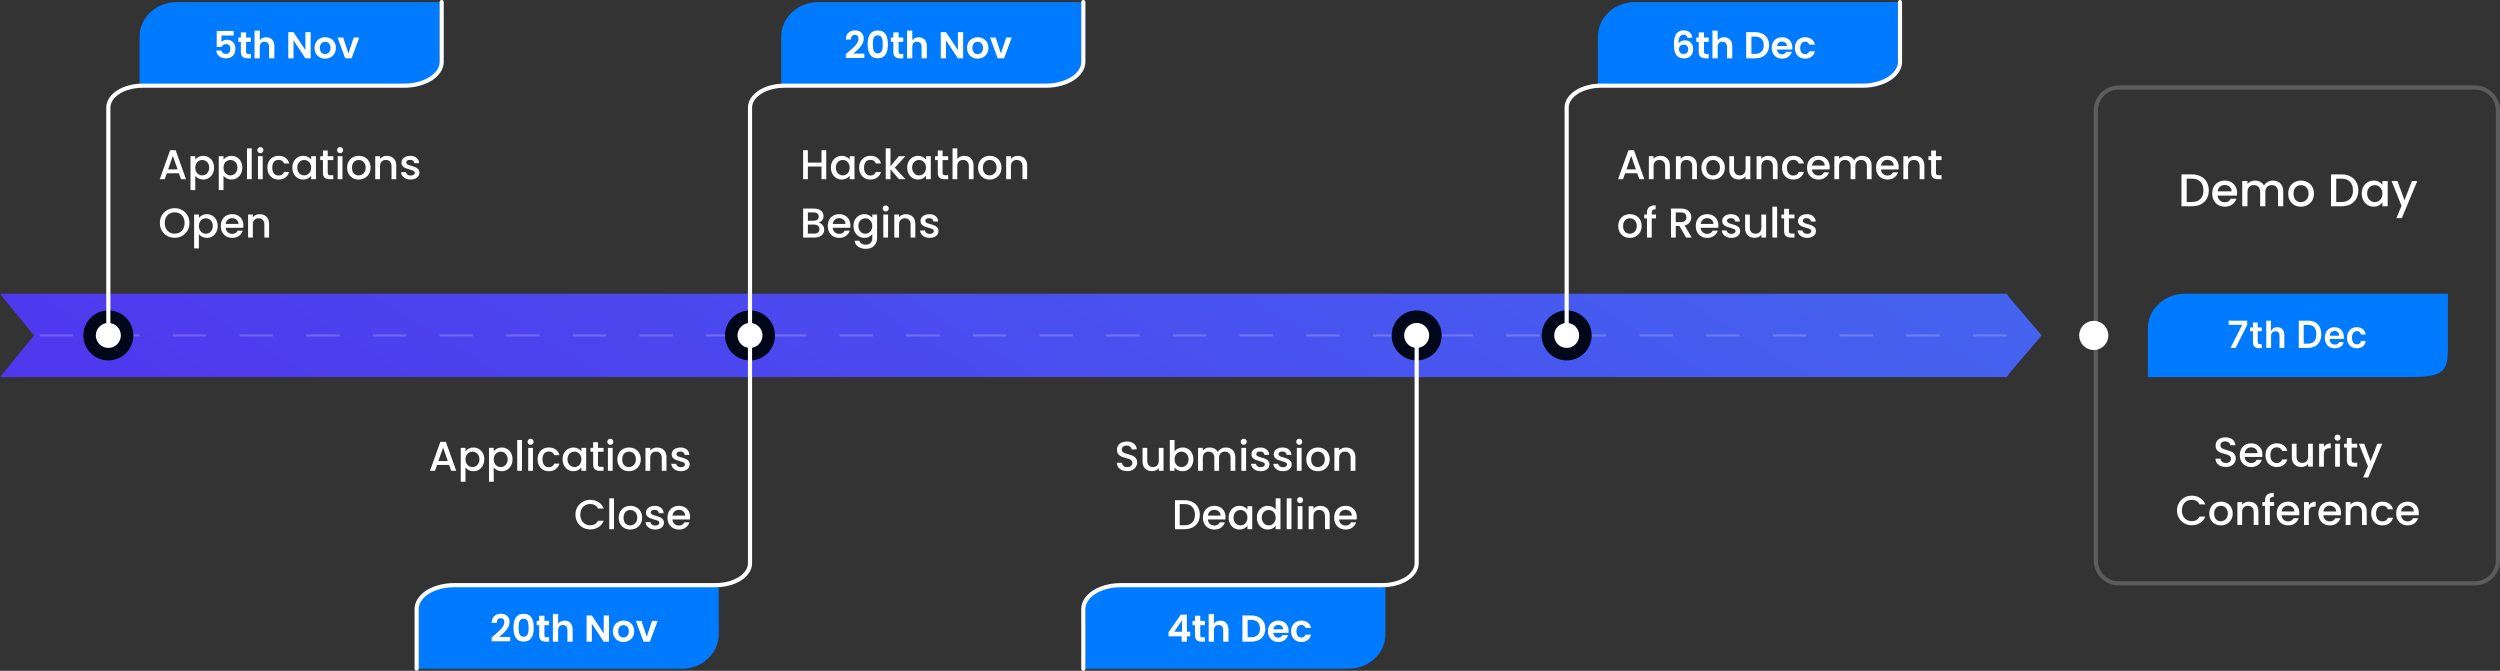 <svg width="1200" height="322" viewBox="0 0 1200 322" fill="none" xmlns="http://www.w3.org/2000/svg">
<rect x="0" y="0" width="1200" height="322" fill="#333333" stroke="none"/>
<path d="M964.097 142.361C963.819 141.527 963.321 141 962.775 141H0L16.333 161L0 181H962.775C963.313 181 963.819 180.488 964.097 179.639L980 161L964.097 142.361Z" fill="url(#paint0_linear_2166_100)"/>
<path opacity="0.2" d="M19 161H979" stroke="white" stroke-dasharray="16 16"/>
<path d="M752 173C758.627 173 764 167.627 764 161C764 154.373 758.627 149 752 149C745.373 149 740 154.373 740 161C740 167.627 745.373 173 752 173Z" fill="#000719"/>
<path d="M680 173C686.627 173 692 167.627 692 161C692 154.373 686.627 149 680 149C673.373 149 668 154.373 668 161C668 167.627 673.373 173 680 173Z" fill="#000719"/>
<path d="M752 167C755.314 167 758 164.314 758 161C758 157.686 755.314 155 752 155C748.686 155 746 157.686 746 161C746 164.314 748.686 167 752 167Z" fill="white"/>
<path d="M1005 168C1008.87 168 1012 164.866 1012 161C1012 157.134 1008.87 154 1005 154C1001.13 154 998 157.134 998 161C998 164.866 1001.13 168 1005 168Z" fill="white"/>
<path d="M680 167C683.314 167 686 164.314 686 161C686 157.686 683.314 155 680 155C676.686 155 674 157.686 674 161C674 164.314 676.686 167 680 167Z" fill="white"/>
<path d="M360 173C366.627 173 372 167.627 372 161C372 154.373 366.627 149 360 149C353.373 149 348 154.373 348 161C348 167.627 353.373 173 360 173Z" fill="#000719"/>
<path d="M360 167C363.314 167 366 164.314 366 161C366 157.686 363.314 155 360 155C356.686 155 354 157.686 354 161C354 164.314 356.686 167 360 167Z" fill="white"/>
<path d="M52 173C58.627 173 64 167.627 64 161C64 154.373 58.627 149 52 149C45.373 149 40 154.373 40 161C40 167.627 45.373 173 52 173Z" fill="#000719"/>
<path d="M52 167C55.314 167 58 164.314 58 161C58 157.686 55.314 155 52 155C48.686 155 46 157.686 46 161C46 164.314 48.686 167 52 167Z" fill="white"/>
<path d="M1175 141H1048.81C1038.98 141 1031 148.39 1031 157.491V181H1157.19C1175 181 1175 177 1175 164.509V141Z" fill="#007AFF"/>
<path opacity="0.2" d="M1188 42H1017C1010.92 42 1006 46.925 1006 53V269C1006 275.075 1010.92 280 1017 280H1188C1194.08 280 1199 275.075 1199 269V53C1199 46.925 1194.08 42 1188 42Z" stroke="white" stroke-width="2"/>
<path d="M1068.37 224.14C1067.43 224.14 1066.59 223.98 1065.85 223.66C1065.1 223.327 1064.51 222.86 1064.09 222.26C1063.66 221.66 1063.45 220.96 1063.45 220.16H1065.89C1065.94 220.76 1066.17 221.253 1066.59 221.64C1067.01 222.027 1067.61 222.22 1068.37 222.22C1069.15 222.22 1069.77 222.033 1070.21 221.66C1070.65 221.273 1070.87 220.78 1070.87 220.18C1070.87 219.713 1070.73 219.333 1070.45 219.04C1070.18 218.747 1069.84 218.52 1069.43 218.36C1069.03 218.2 1068.47 218.027 1067.75 217.84C1066.84 217.6 1066.1 217.36 1065.53 217.12C1064.97 216.867 1064.49 216.48 1064.09 215.96C1063.69 215.44 1063.49 214.747 1063.49 213.88C1063.49 213.08 1063.69 212.38 1064.09 211.78C1064.49 211.18 1065.05 210.72 1065.77 210.4C1066.49 210.08 1067.32 209.92 1068.27 209.92C1069.61 209.92 1070.71 210.26 1071.57 210.94C1072.43 211.607 1072.91 212.527 1073.01 213.7H1070.49C1070.45 213.193 1070.21 212.76 1069.77 212.4C1069.33 212.04 1068.75 211.86 1068.03 211.86C1067.37 211.86 1066.84 212.027 1066.43 212.36C1066.01 212.693 1065.81 213.173 1065.81 213.8C1065.81 214.227 1065.93 214.58 1066.19 214.86C1066.45 215.127 1066.79 215.34 1067.19 215.5C1067.59 215.66 1068.13 215.833 1068.83 216.02C1069.75 216.273 1070.49 216.527 1071.07 216.78C1071.65 217.033 1072.15 217.427 1072.55 217.96C1072.96 218.48 1073.17 219.18 1073.17 220.06C1073.17 220.767 1072.97 221.433 1072.59 222.06C1072.21 222.687 1071.66 223.193 1070.93 223.58C1070.21 223.953 1069.35 224.14 1068.37 224.14ZM1085.96 218.22C1085.96 218.633 1085.93 219.007 1085.88 219.34H1077.46C1077.52 220.22 1077.85 220.927 1078.44 221.46C1079.02 221.993 1079.74 222.26 1080.6 222.26C1081.82 222.26 1082.69 221.747 1083.2 220.72H1085.66C1085.32 221.733 1084.72 222.567 1083.84 223.22C1082.97 223.86 1081.89 224.18 1080.6 224.18C1079.54 224.18 1078.6 223.947 1077.76 223.48C1076.93 223 1076.28 222.333 1075.8 221.48C1075.33 220.613 1075.1 219.613 1075.1 218.48C1075.1 217.347 1075.32 216.353 1075.78 215.5C1076.24 214.633 1076.89 213.967 1077.72 213.5C1078.56 213.033 1079.52 212.8 1080.6 212.8C1081.64 212.8 1082.56 213.027 1083.38 213.48C1084.19 213.933 1084.82 214.573 1085.28 215.4C1085.73 216.213 1085.96 217.153 1085.96 218.22ZM1083.58 217.5C1083.56 216.66 1083.26 215.987 1082.68 215.48C1082.09 214.973 1081.36 214.72 1080.5 214.72C1079.71 214.72 1079.04 214.973 1078.48 215.48C1077.92 215.973 1077.58 216.647 1077.48 217.5H1083.58ZM1087.44 218.48C1087.44 217.347 1087.67 216.353 1088.12 215.5C1088.59 214.633 1089.23 213.967 1090.04 213.5C1090.85 213.033 1091.79 212.8 1092.84 212.8C1094.17 212.8 1095.27 213.12 1096.14 213.76C1097.02 214.387 1097.61 215.287 1097.92 216.46H1095.46C1095.26 215.913 1094.94 215.487 1094.5 215.18C1094.06 214.873 1093.51 214.72 1092.84 214.72C1091.91 214.72 1091.16 215.053 1090.6 215.72C1090.05 216.373 1089.78 217.293 1089.78 218.48C1089.78 219.667 1090.05 220.593 1090.6 221.26C1091.16 221.927 1091.91 222.26 1092.84 222.26C1094.16 222.26 1095.03 221.68 1095.46 220.52H1097.92C1097.6 221.64 1097 222.533 1096.12 223.2C1095.24 223.853 1094.15 224.18 1092.84 224.18C1091.79 224.18 1090.85 223.947 1090.04 223.48C1089.23 223 1088.59 222.333 1088.12 221.48C1087.67 220.613 1087.44 219.613 1087.44 218.48ZM1110.17 212.98V224H1107.89V222.7C1107.53 223.153 1107.06 223.513 1106.47 223.78C1105.9 224.033 1105.29 224.16 1104.63 224.16C1103.77 224.16 1102.99 223.98 1102.29 223.62C1101.61 223.26 1101.07 222.727 1100.67 222.02C1100.29 221.313 1100.09 220.46 1100.09 219.46V212.98H1102.35V219.12C1102.35 220.107 1102.6 220.867 1103.09 221.4C1103.59 221.92 1104.26 222.18 1105.11 222.18C1105.97 222.18 1106.64 221.92 1107.13 221.4C1107.64 220.867 1107.89 220.107 1107.89 219.12V212.98H1110.17ZM1115.46 214.58C1115.79 214.02 1116.23 213.587 1116.78 213.28C1117.34 212.96 1118 212.8 1118.76 212.8V215.16H1118.18C1117.29 215.16 1116.61 215.387 1116.14 215.84C1115.69 216.293 1115.46 217.08 1115.46 218.2V224H1113.18V212.98H1115.46V214.58ZM1122.02 211.52C1121.6 211.52 1121.26 211.38 1120.98 211.1C1120.7 210.82 1120.56 210.473 1120.56 210.06C1120.56 209.647 1120.7 209.3 1120.98 209.02C1121.26 208.74 1121.6 208.6 1122.02 208.6C1122.42 208.6 1122.76 208.74 1123.04 209.02C1123.32 209.3 1123.46 209.647 1123.46 210.06C1123.46 210.473 1123.32 210.82 1123.04 211.1C1122.76 211.38 1122.42 211.52 1122.02 211.52ZM1123.14 212.98V224H1120.86V212.98H1123.14ZM1128.79 214.84V220.94C1128.79 221.353 1128.88 221.653 1129.07 221.84C1129.27 222.013 1129.6 222.1 1130.07 222.1H1131.47V224H1129.67C1128.64 224 1127.86 223.76 1127.31 223.28C1126.76 222.8 1126.49 222.02 1126.49 220.94V214.84H1125.19V212.98H1126.49V210.24H1128.79V212.98H1131.47V214.84H1128.79ZM1143.49 212.98L1136.73 229.18H1134.37L1136.61 223.82L1132.27 212.98H1134.81L1137.91 221.38L1141.13 212.98H1143.49ZM1044.97 245.02C1044.97 243.66 1045.28 242.44 1045.91 241.36C1046.55 240.28 1047.41 239.44 1048.49 238.84C1049.58 238.227 1050.78 237.92 1052.07 237.92C1053.55 237.92 1054.86 238.287 1056.01 239.02C1057.17 239.74 1058.01 240.767 1058.53 242.1H1055.79C1055.43 241.367 1054.93 240.82 1054.29 240.46C1053.65 240.1 1052.91 239.92 1052.07 239.92C1051.15 239.92 1050.33 240.127 1049.61 240.54C1048.89 240.953 1048.32 241.547 1047.91 242.32C1047.51 243.093 1047.31 243.993 1047.31 245.02C1047.31 246.047 1047.51 246.947 1047.91 247.72C1048.32 248.493 1048.89 249.093 1049.61 249.52C1050.33 249.933 1051.15 250.14 1052.07 250.14C1052.91 250.14 1053.65 249.96 1054.29 249.6C1054.93 249.24 1055.43 248.693 1055.79 247.96H1058.53C1058.01 249.293 1057.17 250.32 1056.01 251.04C1054.86 251.76 1053.55 252.12 1052.07 252.12C1050.76 252.12 1049.57 251.82 1048.49 251.22C1047.41 250.607 1046.55 249.76 1045.91 248.68C1045.28 247.6 1044.97 246.38 1044.97 245.02ZM1065.98 252.18C1064.94 252.18 1064 251.947 1063.16 251.48C1062.32 251 1061.66 250.333 1061.18 249.48C1060.7 248.613 1060.46 247.613 1060.46 246.48C1060.46 245.36 1060.71 244.367 1061.2 243.5C1061.69 242.633 1062.37 241.967 1063.22 241.5C1064.07 241.033 1065.03 240.8 1066.08 240.8C1067.13 240.8 1068.09 241.033 1068.94 241.5C1069.79 241.967 1070.47 242.633 1070.96 243.5C1071.45 244.367 1071.7 245.36 1071.7 246.48C1071.7 247.6 1071.45 248.593 1070.94 249.46C1070.43 250.327 1069.74 251 1068.86 251.48C1067.99 251.947 1067.03 252.18 1065.98 252.18ZM1065.98 250.2C1066.57 250.2 1067.11 250.06 1067.62 249.78C1068.14 249.5 1068.56 249.08 1068.88 248.52C1069.2 247.96 1069.36 247.28 1069.36 246.48C1069.36 245.68 1069.21 245.007 1068.9 244.46C1068.59 243.9 1068.19 243.48 1067.68 243.2C1067.17 242.92 1066.63 242.78 1066.04 242.78C1065.45 242.78 1064.91 242.92 1064.4 243.2C1063.91 243.48 1063.51 243.9 1063.22 244.46C1062.93 245.007 1062.78 245.68 1062.78 246.48C1062.78 247.667 1063.08 248.587 1063.68 249.24C1064.29 249.88 1065.06 250.2 1065.98 250.2ZM1079.51 240.8C1080.38 240.8 1081.15 240.98 1081.83 241.34C1082.53 241.7 1083.07 242.233 1083.45 242.94C1083.84 243.647 1084.03 244.5 1084.03 245.5V252H1081.77V245.84C1081.77 244.853 1081.53 244.1 1081.03 243.58C1080.54 243.047 1079.87 242.78 1079.01 242.78C1078.16 242.78 1077.48 243.047 1076.97 243.58C1076.48 244.1 1076.23 244.853 1076.23 245.84V252H1073.95V240.98H1076.23V242.24C1076.61 241.787 1077.08 241.433 1077.65 241.18C1078.24 240.927 1078.86 240.8 1079.51 240.8ZM1091.56 242.84H1089.52V252H1087.22V242.84H1085.92V240.98H1087.22V240.2C1087.22 238.933 1087.55 238.013 1088.22 237.44C1088.9 236.853 1089.96 236.56 1091.4 236.56V238.46C1090.71 238.46 1090.22 238.593 1089.94 238.86C1089.66 239.113 1089.52 239.56 1089.52 240.2V240.98H1091.56V242.84ZM1103.68 246.22C1103.68 246.633 1103.66 247.007 1103.6 247.34H1095.18C1095.25 248.22 1095.58 248.927 1096.16 249.46C1096.75 249.993 1097.47 250.26 1098.32 250.26C1099.55 250.26 1100.42 249.747 1100.92 248.72H1103.38C1103.05 249.733 1102.44 250.567 1101.56 251.22C1100.7 251.86 1099.62 252.18 1098.32 252.18C1097.27 252.18 1096.32 251.947 1095.48 251.48C1094.66 251 1094 250.333 1093.52 249.48C1093.06 248.613 1092.82 247.613 1092.82 246.48C1092.82 245.347 1093.05 244.353 1093.5 243.5C1093.97 242.633 1094.62 241.967 1095.44 241.5C1096.28 241.033 1097.24 240.8 1098.32 240.8C1099.36 240.8 1100.29 241.027 1101.1 241.48C1101.92 241.933 1102.55 242.573 1103 243.4C1103.46 244.213 1103.68 245.153 1103.68 246.22ZM1101.3 245.5C1101.29 244.66 1100.99 243.987 1100.4 243.48C1099.82 242.973 1099.09 242.72 1098.22 242.72C1097.44 242.72 1096.76 242.973 1096.2 243.48C1095.64 243.973 1095.31 244.647 1095.2 245.5H1101.3ZM1108.21 242.58C1108.54 242.02 1108.98 241.587 1109.53 241.28C1110.09 240.96 1110.75 240.8 1111.51 240.8V243.16H1110.93C1110.03 243.16 1109.35 243.387 1108.89 243.84C1108.43 244.293 1108.21 245.08 1108.21 246.2V252H1105.93V240.98H1108.21V242.58ZM1123.7 246.22C1123.7 246.633 1123.67 247.007 1123.62 247.34H1115.2C1115.27 248.22 1115.59 248.927 1116.18 249.46C1116.77 249.993 1117.49 250.26 1118.34 250.26C1119.57 250.26 1120.43 249.747 1120.94 248.72H1123.4C1123.07 249.733 1122.46 250.567 1121.58 251.22C1120.71 251.86 1119.63 252.18 1118.34 252.18C1117.29 252.18 1116.34 251.947 1115.5 251.48C1114.67 251 1114.02 250.333 1113.54 249.48C1113.07 248.613 1112.84 247.613 1112.84 246.48C1112.84 245.347 1113.07 244.353 1113.52 243.5C1113.99 242.633 1114.63 241.967 1115.46 241.5C1116.3 241.033 1117.26 240.8 1118.34 240.8C1119.38 240.8 1120.31 241.027 1121.12 241.48C1121.93 241.933 1122.57 242.573 1123.02 243.4C1123.47 244.213 1123.7 245.153 1123.7 246.22ZM1121.32 245.5C1121.31 244.66 1121.01 243.987 1120.42 243.48C1119.83 242.973 1119.11 242.72 1118.24 242.72C1117.45 242.72 1116.78 242.973 1116.22 243.48C1115.66 243.973 1115.33 244.647 1115.22 245.5H1121.32ZM1131.51 240.8C1132.37 240.8 1133.15 240.98 1133.83 241.34C1134.52 241.7 1135.06 242.233 1135.45 242.94C1135.83 243.647 1136.03 244.5 1136.03 245.5V252H1133.77V245.84C1133.77 244.853 1133.52 244.1 1133.03 243.58C1132.53 243.047 1131.86 242.78 1131.01 242.78C1130.15 242.78 1129.47 243.047 1128.97 243.58C1128.47 244.1 1128.23 244.853 1128.23 245.84V252H1125.95V240.98H1128.23V242.24C1128.6 241.787 1129.07 241.433 1129.65 241.18C1130.23 240.927 1130.85 240.8 1131.51 240.8ZM1138.17 246.48C1138.17 245.347 1138.4 244.353 1138.85 243.5C1139.32 242.633 1139.96 241.967 1140.77 241.5C1141.59 241.033 1142.52 240.8 1143.57 240.8C1144.91 240.8 1146.01 241.12 1146.87 241.76C1147.75 242.387 1148.35 243.287 1148.65 244.46H1146.19C1145.99 243.913 1145.67 243.487 1145.23 243.18C1144.79 242.873 1144.24 242.72 1143.57 242.72C1142.64 242.72 1141.89 243.053 1141.33 243.72C1140.79 244.373 1140.51 245.293 1140.51 246.48C1140.51 247.667 1140.79 248.593 1141.33 249.26C1141.89 249.927 1142.64 250.26 1143.57 250.26C1144.89 250.26 1145.77 249.68 1146.19 248.52H1148.65C1148.33 249.64 1147.73 250.533 1146.85 251.2C1145.97 251.853 1144.88 252.18 1143.57 252.18C1142.52 252.18 1141.59 251.947 1140.77 251.48C1139.96 251 1139.32 250.333 1138.85 249.48C1138.4 248.613 1138.17 247.613 1138.17 246.48ZM1161.03 246.22C1161.03 246.633 1161 247.007 1160.95 247.34H1152.53C1152.59 248.22 1152.92 248.927 1153.51 249.46C1154.09 249.993 1154.81 250.26 1155.67 250.26C1156.89 250.26 1157.76 249.747 1158.27 248.72H1160.73C1160.39 249.733 1159.79 250.567 1158.91 251.22C1158.04 251.86 1156.96 252.18 1155.67 252.18C1154.61 252.18 1153.67 251.947 1152.83 251.48C1152 251 1151.35 250.333 1150.87 249.48C1150.4 248.613 1150.17 247.613 1150.17 246.48C1150.17 245.347 1150.39 244.353 1150.85 243.5C1151.31 242.633 1151.96 241.967 1152.79 241.5C1153.63 241.033 1154.59 240.8 1155.67 240.8C1156.71 240.8 1157.63 241.027 1158.45 241.48C1159.26 241.933 1159.89 242.573 1160.35 243.4C1160.8 244.213 1161.03 245.153 1161.03 246.22ZM1158.65 245.5C1158.63 244.66 1158.33 243.987 1157.75 243.48C1157.16 242.973 1156.43 242.72 1155.57 242.72C1154.78 242.72 1154.11 242.973 1153.55 243.48C1152.99 243.973 1152.65 244.647 1152.55 245.5H1158.65Z" fill="white"/>
<path d="M1052.1 83.71C1053.73 83.71 1055.15 84.025 1056.37 84.656C1057.6 85.272 1058.54 86.167 1059.2 87.34C1059.88 88.499 1060.22 89.855 1060.22 91.41C1060.22 92.965 1059.88 94.314 1059.2 95.458C1058.54 96.602 1057.6 97.482 1056.37 98.098C1055.15 98.699 1053.73 99 1052.1 99H1047.1V83.71H1052.1ZM1052.1 96.954C1053.89 96.954 1055.26 96.47 1056.21 95.502C1057.17 94.534 1057.64 93.17 1057.64 91.41C1057.64 89.635 1057.17 88.249 1056.21 87.252C1055.26 86.255 1053.89 85.756 1052.1 85.756H1049.61V96.954H1052.1ZM1073.81 92.642C1073.81 93.097 1073.78 93.507 1073.72 93.874H1064.46C1064.53 94.842 1064.89 95.619 1065.54 96.206C1066.18 96.793 1066.98 97.086 1067.92 97.086C1069.26 97.086 1070.22 96.521 1070.78 95.392H1073.48C1073.11 96.507 1072.45 97.423 1071.48 98.142C1070.53 98.846 1069.34 99.198 1067.92 99.198C1066.76 99.198 1065.72 98.941 1064.79 98.428C1063.88 97.9 1063.16 97.167 1062.64 96.228C1062.12 95.275 1061.87 94.175 1061.87 92.928C1061.87 91.681 1062.11 90.589 1062.61 89.65C1063.13 88.697 1063.84 87.963 1064.75 87.45C1065.67 86.937 1066.73 86.68 1067.92 86.68C1069.06 86.68 1070.08 86.929 1070.97 87.428C1071.87 87.927 1072.56 88.631 1073.06 89.54C1073.56 90.435 1073.81 91.469 1073.81 92.642ZM1071.19 91.85C1071.18 90.926 1070.85 90.185 1070.2 89.628C1069.56 89.071 1068.76 88.792 1067.81 88.792C1066.94 88.792 1066.2 89.071 1065.58 89.628C1064.97 90.171 1064.6 90.911 1064.48 91.85H1071.19ZM1090.95 86.68C1091.91 86.68 1092.76 86.878 1093.51 87.274C1094.27 87.67 1094.86 88.257 1095.29 89.034C1095.73 89.811 1095.95 90.75 1095.95 91.85V99H1093.46V92.224C1093.46 91.139 1093.19 90.31 1092.65 89.738C1092.11 89.151 1091.36 88.858 1090.43 88.858C1089.49 88.858 1088.74 89.151 1088.18 89.738C1087.64 90.31 1087.37 91.139 1087.37 92.224V99H1084.88V92.224C1084.88 91.139 1084.61 90.31 1084.07 89.738C1083.53 89.151 1082.78 88.858 1081.85 88.858C1080.91 88.858 1080.16 89.151 1079.6 89.738C1079.06 90.31 1078.79 91.139 1078.79 92.224V99H1076.28V86.878H1078.79V88.264C1079.2 87.765 1079.72 87.377 1080.35 87.098C1080.98 86.819 1081.66 86.68 1082.37 86.68C1083.34 86.68 1084.21 86.885 1084.97 87.296C1085.73 87.707 1086.32 88.301 1086.73 89.078C1087.1 88.345 1087.67 87.765 1088.45 87.34C1089.22 86.9 1090.06 86.68 1090.95 86.68ZM1104.4 99.198C1103.25 99.198 1102.22 98.941 1101.3 98.428C1100.37 97.9 1099.65 97.167 1099.12 96.228C1098.59 95.275 1098.33 94.175 1098.33 92.928C1098.33 91.696 1098.6 90.603 1099.14 89.65C1099.68 88.697 1100.42 87.963 1101.36 87.45C1102.3 86.937 1103.35 86.68 1104.51 86.68C1105.67 86.68 1106.71 86.937 1107.65 87.45C1108.59 87.963 1109.33 88.697 1109.88 89.65C1110.42 90.603 1110.69 91.696 1110.69 92.928C1110.69 94.16 1110.41 95.253 1109.85 96.206C1109.3 97.159 1108.53 97.9 1107.57 98.428C1106.61 98.941 1105.56 99.198 1104.4 99.198ZM1104.4 97.02C1105.04 97.02 1105.64 96.866 1106.2 96.558C1106.77 96.25 1107.24 95.788 1107.59 95.172C1107.94 94.556 1108.12 93.808 1108.12 92.928C1108.12 92.048 1107.95 91.307 1107.61 90.706C1107.27 90.09 1106.82 89.628 1106.27 89.32C1105.71 89.012 1105.11 88.858 1104.46 88.858C1103.82 88.858 1103.22 89.012 1102.66 89.32C1102.12 89.628 1101.68 90.09 1101.36 90.706C1101.04 91.307 1100.88 92.048 1100.88 92.928C1100.88 94.233 1101.21 95.245 1101.87 95.964C1102.54 96.668 1103.39 97.02 1104.4 97.02ZM1123.88 83.71C1125.51 83.71 1126.93 84.025 1128.15 84.656C1129.38 85.272 1130.32 86.167 1130.98 87.34C1131.66 88.499 1132 89.855 1132 91.41C1132 92.965 1131.66 94.314 1130.98 95.458C1130.32 96.602 1129.38 97.482 1128.15 98.098C1126.93 98.699 1125.51 99 1123.88 99H1118.88V83.71H1123.88ZM1123.88 96.954C1125.67 96.954 1127.04 96.47 1127.99 95.502C1128.94 94.534 1129.42 93.17 1129.42 91.41C1129.42 89.635 1128.94 88.249 1127.99 87.252C1127.04 86.255 1125.67 85.756 1123.88 85.756H1121.39V96.954H1123.88ZM1133.64 92.884C1133.64 91.667 1133.89 90.589 1134.39 89.65C1134.91 88.711 1135.6 87.985 1136.46 87.472C1137.34 86.944 1138.31 86.68 1139.36 86.68C1140.32 86.68 1141.15 86.871 1141.85 87.252C1142.57 87.619 1143.14 88.081 1143.57 88.638V86.878H1146.1V99H1143.57V97.196C1143.14 97.768 1142.56 98.245 1141.83 98.626C1141.1 99.007 1140.26 99.198 1139.32 99.198C1138.28 99.198 1137.33 98.934 1136.46 98.406C1135.6 97.863 1134.91 97.115 1134.39 96.162C1133.89 95.194 1133.64 94.101 1133.64 92.884ZM1143.57 92.928C1143.57 92.092 1143.39 91.366 1143.04 90.75C1142.7 90.134 1142.25 89.665 1141.7 89.342C1141.14 89.019 1140.54 88.858 1139.89 88.858C1139.25 88.858 1138.65 89.019 1138.09 89.342C1137.53 89.65 1137.08 90.112 1136.72 90.728C1136.39 91.329 1136.22 92.048 1136.22 92.884C1136.22 93.72 1136.39 94.453 1136.72 95.084C1137.08 95.715 1137.53 96.199 1138.09 96.536C1138.66 96.859 1139.26 97.02 1139.89 97.02C1140.54 97.02 1141.14 96.859 1141.7 96.536C1142.25 96.213 1142.7 95.744 1143.04 95.128C1143.39 94.497 1143.57 93.764 1143.57 92.928ZM1160.3 86.878L1152.87 104.698H1150.27L1152.74 98.802L1147.96 86.878H1150.76L1154.17 96.118L1157.71 86.878H1160.3Z" fill="white"/>
<path d="M911 1H784.815C774.984 1 767 8.39 767 17.491V41H893.185C911 41 911 37 911 24.509V1Z" fill="#007AFF"/>
<path d="M812.336 18.154H809.996C809.762 17.182 809.24 16.642 808.106 16.642C806.468 16.642 805.712 17.866 805.676 20.89C806.27 19.9 807.458 19.36 808.736 19.36C811.076 19.36 812.714 20.908 812.714 23.644C812.714 26.182 811.148 28.036 808.34 28.036C804.452 28.036 803.48 25.3 803.48 21.232C803.48 16.948 804.866 14.572 808.196 14.572C810.878 14.572 812.138 16.3 812.336 18.154ZM808.16 21.43C806.99 21.43 805.91 22.114 805.91 23.608C805.91 25.012 806.738 25.894 808.214 25.894C809.51 25.894 810.32 25.048 810.32 23.698C810.32 22.348 809.618 21.43 808.16 21.43ZM815.39 24.904V20.098H814.202V18.028H815.39V15.562H817.928V18.028H820.16V20.098H817.928V24.922C817.928 25.588 818.198 25.876 818.99 25.876H820.16V28H818.576C816.668 28 815.39 27.19 815.39 24.904ZM821.972 28V14.68H824.492V19.27C825.14 18.424 826.256 17.884 827.588 17.884C829.838 17.884 831.476 19.396 831.476 22.15V28H828.956V22.492C828.956 20.89 828.074 20.026 826.742 20.026C825.374 20.026 824.492 20.89 824.492 22.492V28H821.972ZM842.554 15.436C846.568 15.436 849.178 17.92 849.178 21.736C849.178 25.534 846.568 28 842.554 28H838.162V15.436H842.554ZM840.682 25.858H842.464C845.11 25.858 846.604 24.346 846.604 21.736C846.604 19.126 845.11 17.56 842.464 17.56H840.682V25.858ZM855.348 19.936C854.142 19.936 853.188 20.71 852.99 22.078H857.724C857.688 20.764 856.644 19.936 855.348 19.936ZM860.082 24.868C859.542 26.704 857.886 28.162 855.42 28.162C852.522 28.162 850.416 26.146 850.416 23.014C850.416 19.864 852.468 17.866 855.42 17.866C858.3 17.866 860.334 19.828 860.334 22.798C860.334 23.122 860.316 23.446 860.262 23.77H852.972C853.098 25.246 854.106 26.074 855.366 26.074C856.446 26.074 857.04 25.534 857.364 24.868H860.082ZM861.526 23.014C861.526 19.882 863.578 17.866 866.458 17.866C868.942 17.866 870.616 19.162 871.156 21.394H868.438C868.15 20.548 867.484 20.008 866.44 20.008C865.036 20.008 864.1 21.07 864.1 23.014C864.1 24.958 865.036 26.002 866.44 26.002C867.484 26.002 868.132 25.534 868.438 24.634H871.156C870.616 26.758 868.942 28.162 866.458 28.162C863.578 28.162 861.526 26.146 861.526 23.014Z" fill="white"/>
<path d="M785.88 83.16H780.06L779.06 86H776.68L781.66 72.08H784.3L789.28 86H786.88L785.88 83.16ZM785.24 81.3L782.98 74.84L780.7 81.3H785.24ZM797.005 74.8C797.872 74.8 798.645 74.98 799.325 75.34C800.019 75.7 800.559 76.233 800.945 76.94C801.332 77.647 801.525 78.5 801.525 79.5V86H799.265V79.84C799.265 78.853 799.019 78.1 798.525 77.58C798.032 77.047 797.359 76.78 796.505 76.78C795.652 76.78 794.972 77.047 794.465 77.58C793.972 78.1 793.725 78.853 793.725 79.84V86H791.445V74.98H793.725V76.24C794.099 75.787 794.572 75.433 795.145 75.18C795.732 74.927 796.352 74.8 797.005 74.8ZM809.994 74.8C810.86 74.8 811.634 74.98 812.314 75.34C813.007 75.7 813.547 76.233 813.934 76.94C814.32 77.647 814.514 78.5 814.514 79.5V86H812.254V79.84C812.254 78.853 812.007 78.1 811.514 77.58C811.02 77.047 810.347 76.78 809.494 76.78C808.64 76.78 807.96 77.047 807.454 77.58C806.96 78.1 806.714 78.853 806.714 79.84V86H804.434V74.98H806.714V76.24C807.087 75.787 807.56 75.433 808.134 75.18C808.72 74.927 809.34 74.8 809.994 74.8ZM822.202 86.18C821.162 86.18 820.222 85.947 819.382 85.48C818.542 85 817.882 84.333 817.402 83.48C816.922 82.613 816.682 81.613 816.682 80.48C816.682 79.36 816.929 78.367 817.422 77.5C817.915 76.633 818.589 75.967 819.442 75.5C820.295 75.033 821.249 74.8 822.302 74.8C823.355 74.8 824.309 75.033 825.162 75.5C826.015 75.967 826.689 76.633 827.182 77.5C827.675 78.367 827.922 79.36 827.922 80.48C827.922 81.6 827.669 82.593 827.162 83.46C826.655 84.327 825.962 85 825.082 85.48C824.215 85.947 823.255 86.18 822.202 86.18ZM822.202 84.2C822.789 84.2 823.335 84.06 823.842 83.78C824.362 83.5 824.782 83.08 825.102 82.52C825.422 81.96 825.582 81.28 825.582 80.48C825.582 79.68 825.429 79.007 825.122 78.46C824.815 77.9 824.409 77.48 823.902 77.2C823.395 76.92 822.849 76.78 822.262 76.78C821.675 76.78 821.129 76.92 820.622 77.2C820.129 77.48 819.735 77.9 819.442 78.46C819.149 79.007 819.002 79.68 819.002 80.48C819.002 81.667 819.302 82.587 819.902 83.24C820.515 83.88 821.282 84.2 822.202 84.2ZM840.156 74.98V86H837.876V84.7C837.516 85.153 837.042 85.513 836.456 85.78C835.882 86.033 835.269 86.16 834.616 86.16C833.749 86.16 832.969 85.98 832.276 85.62C831.596 85.26 831.056 84.727 830.656 84.02C830.269 83.313 830.076 82.46 830.076 81.46V74.98H832.336V81.12C832.336 82.107 832.582 82.867 833.076 83.4C833.569 83.92 834.242 84.18 835.096 84.18C835.949 84.18 836.622 83.92 837.116 83.4C837.622 82.867 837.876 82.107 837.876 81.12V74.98H840.156ZM848.724 74.8C849.591 74.8 850.364 74.98 851.044 75.34C851.737 75.7 852.277 76.233 852.664 76.94C853.051 77.647 853.244 78.5 853.244 79.5V86H850.984V79.84C850.984 78.853 850.737 78.1 850.244 77.58C849.751 77.047 849.077 76.78 848.224 76.78C847.371 76.78 846.691 77.047 846.184 77.58C845.691 78.1 845.444 78.853 845.444 79.84V86H843.164V74.98H845.444V76.24C845.817 75.787 846.291 75.433 846.864 75.18C847.451 74.927 848.071 74.8 848.724 74.8ZM855.392 80.48C855.392 79.347 855.619 78.353 856.072 77.5C856.539 76.633 857.179 75.967 857.992 75.5C858.806 75.033 859.739 74.8 860.792 74.8C862.126 74.8 863.226 75.12 864.092 75.76C864.972 76.387 865.566 77.287 865.872 78.46H863.412C863.212 77.913 862.892 77.487 862.452 77.18C862.012 76.873 861.459 76.72 860.792 76.72C859.859 76.72 859.112 77.053 858.552 77.72C858.006 78.373 857.732 79.293 857.732 80.48C857.732 81.667 858.006 82.593 858.552 83.26C859.112 83.927 859.859 84.26 860.792 84.26C862.112 84.26 862.986 83.68 863.412 82.52H865.872C865.552 83.64 864.952 84.533 864.072 85.2C863.192 85.853 862.099 86.18 860.792 86.18C859.739 86.18 858.806 85.947 857.992 85.48C857.179 85 856.539 84.333 856.072 83.48C855.619 82.613 855.392 81.613 855.392 80.48ZM878.245 80.22C878.245 80.633 878.218 81.007 878.165 81.34H869.745C869.811 82.22 870.138 82.927 870.725 83.46C871.311 83.993 872.031 84.26 872.885 84.26C874.111 84.26 874.978 83.747 875.485 82.72H877.945C877.611 83.733 877.005 84.567 876.125 85.22C875.258 85.86 874.178 86.18 872.885 86.18C871.831 86.18 870.885 85.947 870.045 85.48C869.218 85 868.565 84.333 868.085 83.48C867.618 82.613 867.385 81.613 867.385 80.48C867.385 79.347 867.611 78.353 868.065 77.5C868.531 76.633 869.178 75.967 870.005 75.5C870.845 75.033 871.805 74.8 872.885 74.8C873.925 74.8 874.851 75.027 875.665 75.48C876.478 75.933 877.111 76.573 877.565 77.4C878.018 78.213 878.245 79.153 878.245 80.22ZM875.865 79.5C875.851 78.66 875.551 77.987 874.965 77.48C874.378 76.973 873.651 76.72 872.785 76.72C871.998 76.72 871.325 76.973 870.765 77.48C870.205 77.973 869.871 78.647 869.765 79.5H875.865ZM893.828 74.8C894.695 74.8 895.468 74.98 896.148 75.34C896.842 75.7 897.382 76.233 897.768 76.94C898.168 77.647 898.368 78.5 898.368 79.5V86H896.108V79.84C896.108 78.853 895.862 78.1 895.368 77.58C894.875 77.047 894.202 76.78 893.348 76.78C892.495 76.78 891.815 77.047 891.308 77.58C890.815 78.1 890.568 78.853 890.568 79.84V86H888.308V79.84C888.308 78.853 888.062 78.1 887.568 77.58C887.075 77.047 886.402 76.78 885.548 76.78C884.695 76.78 884.015 77.047 883.508 77.58C883.015 78.1 882.768 78.853 882.768 79.84V86H880.488V74.98H882.768V76.24C883.142 75.787 883.615 75.433 884.188 75.18C884.762 74.927 885.375 74.8 886.028 74.8C886.908 74.8 887.695 74.987 888.388 75.36C889.082 75.733 889.615 76.273 889.988 76.98C890.322 76.313 890.842 75.787 891.548 75.4C892.255 75 893.015 74.8 893.828 74.8ZM911.37 80.22C911.37 80.633 911.343 81.007 911.29 81.34H902.87C902.936 82.22 903.263 82.927 903.85 83.46C904.436 83.993 905.156 84.26 906.01 84.26C907.236 84.26 908.103 83.747 908.61 82.72H911.07C910.736 83.733 910.13 84.567 909.25 85.22C908.383 85.86 907.303 86.18 906.01 86.18C904.956 86.18 904.01 85.947 903.17 85.48C902.343 85 901.69 84.333 901.21 83.48C900.743 82.613 900.51 81.613 900.51 80.48C900.51 79.347 900.736 78.353 901.19 77.5C901.656 76.633 902.303 75.967 903.13 75.5C903.97 75.033 904.93 74.8 906.01 74.8C907.05 74.8 907.976 75.027 908.79 75.48C909.603 75.933 910.236 76.573 910.69 77.4C911.143 78.213 911.37 79.153 911.37 80.22ZM908.99 79.5C908.976 78.66 908.676 77.987 908.09 77.48C907.503 76.973 906.776 76.72 905.91 76.72C905.123 76.72 904.45 76.973 903.89 77.48C903.33 77.973 902.996 78.647 902.89 79.5H908.99ZM919.173 74.8C920.04 74.8 920.813 74.98 921.493 75.34C922.187 75.7 922.727 76.233 923.113 76.94C923.5 77.647 923.693 78.5 923.693 79.5V86H921.433V79.84C921.433 78.853 921.187 78.1 920.693 77.58C920.2 77.047 919.527 76.78 918.673 76.78C917.82 76.78 917.14 77.047 916.633 77.58C916.14 78.1 915.893 78.853 915.893 79.84V86H913.613V74.98H915.893V76.24C916.267 75.787 916.74 75.433 917.313 75.18C917.9 74.927 918.52 74.8 919.173 74.8ZM929.262 76.84V82.94C929.262 83.353 929.355 83.653 929.542 83.84C929.742 84.013 930.075 84.1 930.542 84.1H931.942V86H930.142C929.115 86 928.328 85.76 927.782 85.28C927.235 84.8 926.962 84.02 926.962 82.94V76.84H925.662V74.98H926.962V72.24H929.262V74.98H931.942V76.84H929.262ZM782.28 114.18C781.24 114.18 780.3 113.947 779.46 113.48C778.62 113 777.96 112.333 777.48 111.48C777 110.613 776.76 109.613 776.76 108.48C776.76 107.36 777.007 106.367 777.5 105.5C777.993 104.633 778.667 103.967 779.52 103.5C780.373 103.033 781.327 102.8 782.38 102.8C783.433 102.8 784.387 103.033 785.24 103.5C786.093 103.967 786.767 104.633 787.26 105.5C787.753 106.367 788 107.36 788 108.48C788 109.6 787.747 110.593 787.24 111.46C786.733 112.327 786.04 113 785.16 113.48C784.293 113.947 783.333 114.18 782.28 114.18ZM782.28 112.2C782.867 112.2 783.413 112.06 783.92 111.78C784.44 111.5 784.86 111.08 785.18 110.52C785.5 109.96 785.66 109.28 785.66 108.48C785.66 107.68 785.507 107.007 785.2 106.46C784.893 105.9 784.487 105.48 783.98 105.2C783.473 104.92 782.927 104.78 782.34 104.78C781.753 104.78 781.207 104.92 780.7 105.2C780.207 105.48 779.813 105.9 779.52 106.46C779.227 107.007 779.08 107.68 779.08 108.48C779.08 109.667 779.38 110.587 779.98 111.24C780.593 111.88 781.36 112.2 782.28 112.2ZM794.874 104.84H792.834V114H790.534V104.84H789.234V102.98H790.534V102.2C790.534 100.933 790.867 100.013 791.534 99.44C792.214 98.853 793.274 98.56 794.714 98.56V100.46C794.021 100.46 793.534 100.593 793.254 100.86C792.974 101.113 792.834 101.56 792.834 102.2V102.98H794.874V104.84ZM809.31 114L806.11 108.44H804.37V114H802.09V100.1H806.89C807.957 100.1 808.857 100.287 809.59 100.66C810.337 101.033 810.89 101.533 811.25 102.16C811.623 102.787 811.81 103.487 811.81 104.26C811.81 105.167 811.543 105.993 811.01 106.74C810.49 107.473 809.683 107.973 808.59 108.24L812.03 114H809.31ZM804.37 106.62H806.89C807.743 106.62 808.383 106.407 808.81 105.98C809.25 105.553 809.47 104.98 809.47 104.26C809.47 103.54 809.257 102.98 808.83 102.58C808.403 102.167 807.757 101.96 806.89 101.96H804.37V106.62ZM824.827 108.22C824.827 108.633 824.8 109.007 824.747 109.34H816.327C816.393 110.22 816.72 110.927 817.307 111.46C817.893 111.993 818.613 112.26 819.467 112.26C820.693 112.26 821.56 111.747 822.067 110.72H824.527C824.193 111.733 823.587 112.567 822.707 113.22C821.84 113.86 820.76 114.18 819.467 114.18C818.413 114.18 817.467 113.947 816.627 113.48C815.8 113 815.147 112.333 814.667 111.48C814.2 110.613 813.967 109.613 813.967 108.48C813.967 107.347 814.193 106.353 814.647 105.5C815.113 104.633 815.76 103.967 816.587 103.5C817.427 103.033 818.387 102.8 819.467 102.8C820.507 102.8 821.433 103.027 822.247 103.48C823.06 103.933 823.693 104.573 824.147 105.4C824.6 106.213 824.827 107.153 824.827 108.22ZM822.447 107.5C822.433 106.66 822.133 105.987 821.547 105.48C820.96 104.973 820.233 104.72 819.367 104.72C818.58 104.72 817.907 104.973 817.347 105.48C816.787 105.973 816.453 106.647 816.347 107.5H822.447ZM831.07 114.18C830.204 114.18 829.424 114.027 828.73 113.72C828.05 113.4 827.51 112.973 827.11 112.44C826.71 111.893 826.497 111.287 826.47 110.62H828.83C828.87 111.087 829.09 111.48 829.49 111.8C829.904 112.107 830.417 112.26 831.03 112.26C831.67 112.26 832.164 112.14 832.51 111.9C832.87 111.647 833.05 111.327 833.05 110.94C833.05 110.527 832.85 110.22 832.45 110.02C832.064 109.82 831.444 109.6 830.59 109.36C829.764 109.133 829.09 108.913 828.57 108.7C828.05 108.487 827.597 108.16 827.21 107.72C826.837 107.28 826.65 106.7 826.65 105.98C826.65 105.393 826.824 104.86 827.17 104.38C827.517 103.887 828.01 103.5 828.65 103.22C829.304 102.94 830.05 102.8 830.89 102.8C832.144 102.8 833.15 103.12 833.91 103.76C834.684 104.387 835.097 105.247 835.15 106.34H832.87C832.83 105.847 832.63 105.453 832.27 105.16C831.91 104.867 831.424 104.72 830.81 104.72C830.21 104.72 829.75 104.833 829.43 105.06C829.11 105.287 828.95 105.587 828.95 105.96C828.95 106.253 829.057 106.5 829.27 106.7C829.484 106.9 829.744 107.06 830.05 107.18C830.357 107.287 830.81 107.427 831.41 107.6C832.21 107.813 832.864 108.033 833.37 108.26C833.89 108.473 834.337 108.793 834.71 109.22C835.084 109.647 835.277 110.213 835.29 110.92C835.29 111.547 835.117 112.107 834.77 112.6C834.424 113.093 833.93 113.48 833.29 113.76C832.664 114.04 831.924 114.18 831.07 114.18ZM847.734 102.98V114H845.454V112.7C845.094 113.153 844.621 113.513 844.034 113.78C843.461 114.033 842.847 114.16 842.194 114.16C841.327 114.16 840.547 113.98 839.854 113.62C839.174 113.26 838.634 112.727 838.234 112.02C837.847 111.313 837.654 110.46 837.654 109.46V102.98H839.914V109.12C839.914 110.107 840.161 110.867 840.654 111.4C841.147 111.92 841.821 112.18 842.674 112.18C843.527 112.18 844.201 111.92 844.694 111.4C845.201 110.867 845.454 110.107 845.454 109.12V102.98H847.734ZM853.022 99.2V114H850.742V99.2H853.022ZM858.676 104.84V110.94C858.676 111.353 858.769 111.653 858.956 111.84C859.156 112.013 859.489 112.1 859.956 112.1H861.356V114H859.556C858.529 114 857.742 113.76 857.196 113.28C856.649 112.8 856.376 112.02 856.376 110.94V104.84H855.076V102.98H856.376V100.24H858.676V102.98H861.356V104.84H858.676ZM867.457 114.18C866.59 114.18 865.81 114.027 865.117 113.72C864.437 113.4 863.897 112.973 863.497 112.44C863.097 111.893 862.884 111.287 862.857 110.62H865.217C865.257 111.087 865.477 111.48 865.877 111.8C866.29 112.107 866.804 112.26 867.417 112.26C868.057 112.26 868.55 112.14 868.897 111.9C869.257 111.647 869.437 111.327 869.437 110.94C869.437 110.527 869.237 110.22 868.837 110.02C868.45 109.82 867.83 109.6 866.977 109.36C866.15 109.133 865.477 108.913 864.957 108.7C864.437 108.487 863.984 108.16 863.597 107.72C863.224 107.28 863.037 106.7 863.037 105.98C863.037 105.393 863.21 104.86 863.557 104.38C863.904 103.887 864.397 103.5 865.037 103.22C865.69 102.94 866.437 102.8 867.277 102.8C868.53 102.8 869.537 103.12 870.297 103.76C871.07 104.387 871.484 105.247 871.537 106.34H869.257C869.217 105.847 869.017 105.453 868.657 105.16C868.297 104.867 867.81 104.72 867.197 104.72C866.597 104.72 866.137 104.833 865.817 105.06C865.497 105.287 865.337 105.587 865.337 105.96C865.337 106.253 865.444 106.5 865.657 106.7C865.87 106.9 866.13 107.06 866.437 107.18C866.744 107.287 867.197 107.427 867.797 107.6C868.597 107.813 869.25 108.033 869.757 108.26C870.277 108.473 870.724 108.793 871.097 109.22C871.47 109.647 871.664 110.213 871.677 110.92C871.677 111.547 871.504 112.107 871.157 112.6C870.81 113.093 870.317 113.48 869.677 113.76C869.05 114.04 868.31 114.18 867.457 114.18Z" fill="white"/>
<path d="M912 1V29.688C912 36.001 903.961 41.127 894.023 41.127H768.517C759.388 41.127 752 45.828 752 51.637V161" stroke="white" stroke-width="2" stroke-linecap="round" stroke-linejoin="round"/>
<path d="M521 321H647.185C657.016 321 665 313.61 665 304.509V281H538.815C521 281 521 285 521 297.491V321Z" fill="#007AFF"/>
<path d="M567.193 308V305.444H560.893V303.464L566.779 295.04H569.713V303.248H571.297V305.444H569.713V308H567.193ZM563.665 303.248H567.355V297.74L563.665 303.248ZM573.585 304.904V300.098H572.397V298.028H573.585V295.562H576.123V298.028H578.355V300.098H576.123V304.922C576.123 305.588 576.393 305.876 577.185 305.876H578.355V308H576.771C574.863 308 573.585 307.19 573.585 304.904ZM580.168 308V294.68H582.688V299.27C583.336 298.424 584.452 297.884 585.784 297.884C588.034 297.884 589.672 299.396 589.672 302.15V308H587.152V302.492C587.152 300.89 586.27 300.026 584.938 300.026C583.57 300.026 582.688 300.89 582.688 302.492V308H580.168ZM600.749 295.436C604.763 295.436 607.373 297.92 607.373 301.736C607.373 305.534 604.763 308 600.749 308H596.357V295.436H600.749ZM598.877 305.858H600.659C603.305 305.858 604.799 304.346 604.799 301.736C604.799 299.126 603.305 297.56 600.659 297.56H598.877V305.858ZM613.544 299.936C612.338 299.936 611.384 300.71 611.186 302.078H615.92C615.884 300.764 614.84 299.936 613.544 299.936ZM618.278 304.868C617.738 306.704 616.082 308.162 613.616 308.162C610.718 308.162 608.612 306.146 608.612 303.014C608.612 299.864 610.664 297.866 613.616 297.866C616.496 297.866 618.53 299.828 618.53 302.798C618.53 303.122 618.512 303.446 618.458 303.77H611.168C611.294 305.246 612.302 306.074 613.562 306.074C614.642 306.074 615.236 305.534 615.56 304.868H618.278ZM619.721 303.014C619.721 299.882 621.773 297.866 624.653 297.866C627.137 297.866 628.811 299.162 629.351 301.394H626.633C626.345 300.548 625.679 300.008 624.635 300.008C623.231 300.008 622.295 301.07 622.295 303.014C622.295 304.958 623.231 306.002 624.635 306.002C625.679 306.002 626.327 305.534 626.633 304.634H629.351C628.811 306.758 627.137 308.162 624.653 308.162C621.773 308.162 619.721 306.146 619.721 303.014Z" fill="white"/>
<path d="M541.029 226.14C540.096 226.14 539.256 225.98 538.509 225.66C537.763 225.327 537.176 224.86 536.749 224.26C536.323 223.66 536.109 222.96 536.109 222.16H538.549C538.603 222.76 538.836 223.253 539.249 223.64C539.676 224.027 540.269 224.22 541.029 224.22C541.816 224.22 542.429 224.033 542.869 223.66C543.309 223.273 543.529 222.78 543.529 222.18C543.529 221.713 543.389 221.333 543.109 221.04C542.843 220.747 542.503 220.52 542.089 220.36C541.689 220.2 541.129 220.027 540.409 219.84C539.503 219.6 538.763 219.36 538.189 219.12C537.629 218.867 537.149 218.48 536.749 217.96C536.349 217.44 536.149 216.747 536.149 215.88C536.149 215.08 536.349 214.38 536.749 213.78C537.149 213.18 537.709 212.72 538.429 212.4C539.149 212.08 539.983 211.92 540.929 211.92C542.276 211.92 543.376 212.26 544.229 212.94C545.096 213.607 545.576 214.527 545.669 215.7H543.149C543.109 215.193 542.869 214.76 542.429 214.4C541.989 214.04 541.409 213.86 540.689 213.86C540.036 213.86 539.503 214.027 539.089 214.36C538.676 214.693 538.469 215.173 538.469 215.8C538.469 216.227 538.596 216.58 538.849 216.86C539.116 217.127 539.449 217.34 539.849 217.5C540.249 217.66 540.796 217.833 541.489 218.02C542.409 218.273 543.156 218.527 543.729 218.78C544.316 219.033 544.809 219.427 545.209 219.96C545.623 220.48 545.829 221.18 545.829 222.06C545.829 222.767 545.636 223.433 545.249 224.06C544.876 224.687 544.323 225.193 543.589 225.58C542.869 225.953 542.016 226.14 541.029 226.14ZM558.5 214.98V226H556.22V224.7C555.86 225.153 555.386 225.513 554.8 225.78C554.226 226.033 553.613 226.16 552.96 226.16C552.093 226.16 551.313 225.98 550.62 225.62C549.94 225.26 549.4 224.727 549 224.02C548.613 223.313 548.42 222.46 548.42 221.46V214.98H550.68V221.12C550.68 222.107 550.926 222.867 551.42 223.4C551.913 223.92 552.586 224.18 553.44 224.18C554.293 224.18 554.966 223.92 555.46 223.4C555.966 222.867 556.22 222.107 556.22 221.12V214.98H558.5ZM563.788 216.62C564.174 216.087 564.701 215.653 565.368 215.32C566.048 214.973 566.801 214.8 567.628 214.8C568.601 214.8 569.481 215.033 570.268 215.5C571.054 215.967 571.674 216.633 572.128 217.5C572.581 218.353 572.808 219.333 572.808 220.44C572.808 221.547 572.581 222.54 572.128 223.42C571.674 224.287 571.048 224.967 570.248 225.46C569.461 225.94 568.588 226.18 567.628 226.18C566.774 226.18 566.014 226.013 565.348 225.68C564.694 225.347 564.174 224.92 563.788 224.4V226H561.508V211.2H563.788V216.62ZM570.488 220.44C570.488 219.68 570.328 219.027 570.008 218.48C569.701 217.92 569.288 217.5 568.768 217.22C568.261 216.927 567.714 216.78 567.128 216.78C566.554 216.78 566.008 216.927 565.488 217.22C564.981 217.513 564.568 217.94 564.248 218.5C563.941 219.06 563.788 219.72 563.788 220.48C563.788 221.24 563.941 221.907 564.248 222.48C564.568 223.04 564.981 223.467 565.488 223.76C566.008 224.053 566.554 224.2 567.128 224.2C567.714 224.2 568.261 224.053 568.768 223.76C569.288 223.453 569.701 223.013 570.008 222.44C570.328 221.867 570.488 221.2 570.488 220.44ZM588.403 214.8C589.269 214.8 590.043 214.98 590.723 215.34C591.416 215.7 591.956 216.233 592.343 216.94C592.743 217.647 592.943 218.5 592.943 219.5V226H590.683V219.84C590.683 218.853 590.436 218.1 589.943 217.58C589.449 217.047 588.776 216.78 587.923 216.78C587.069 216.78 586.389 217.047 585.883 217.58C585.389 218.1 585.143 218.853 585.143 219.84V226H582.883V219.84C582.883 218.853 582.636 218.1 582.143 217.58C581.649 217.047 580.976 216.78 580.123 216.78C579.269 216.78 578.589 217.047 578.083 217.58C577.589 218.1 577.343 218.853 577.343 219.84V226H575.063V214.98H577.343V216.24C577.716 215.787 578.189 215.433 578.763 215.18C579.336 214.927 579.949 214.8 580.603 214.8C581.483 214.8 582.269 214.987 582.963 215.36C583.656 215.733 584.189 216.273 584.563 216.98C584.896 216.313 585.416 215.787 586.123 215.4C586.829 215 587.589 214.8 588.403 214.8ZM597.004 213.52C596.59 213.52 596.244 213.38 595.964 213.1C595.684 212.82 595.544 212.473 595.544 212.06C595.544 211.647 595.684 211.3 595.964 211.02C596.244 210.74 596.59 210.6 597.004 210.6C597.404 210.6 597.744 210.74 598.024 211.02C598.304 211.3 598.444 211.647 598.444 212.06C598.444 212.473 598.304 212.82 598.024 213.1C597.744 213.38 597.404 213.52 597.004 213.52ZM598.124 214.98V226H595.844V214.98H598.124ZM605.117 226.18C604.251 226.18 603.471 226.027 602.777 225.72C602.097 225.4 601.557 224.973 601.157 224.44C600.757 223.893 600.544 223.287 600.517 222.62H602.877C602.917 223.087 603.137 223.48 603.537 223.8C603.951 224.107 604.464 224.26 605.077 224.26C605.717 224.26 606.211 224.14 606.557 223.9C606.917 223.647 607.097 223.327 607.097 222.94C607.097 222.527 606.897 222.22 606.497 222.02C606.111 221.82 605.491 221.6 604.637 221.36C603.811 221.133 603.137 220.913 602.617 220.7C602.097 220.487 601.644 220.16 601.257 219.72C600.884 219.28 600.697 218.7 600.697 217.98C600.697 217.393 600.871 216.86 601.217 216.38C601.564 215.887 602.057 215.5 602.697 215.22C603.351 214.94 604.097 214.8 604.937 214.8C606.191 214.8 607.197 215.12 607.957 215.76C608.731 216.387 609.144 217.247 609.197 218.34H606.917C606.877 217.847 606.677 217.453 606.317 217.16C605.957 216.867 605.471 216.72 604.857 216.72C604.257 216.72 603.797 216.833 603.477 217.06C603.157 217.287 602.997 217.587 602.997 217.96C602.997 218.253 603.104 218.5 603.317 218.7C603.531 218.9 603.791 219.06 604.097 219.18C604.404 219.287 604.857 219.427 605.457 219.6C606.257 219.813 606.911 220.033 607.417 220.26C607.937 220.473 608.384 220.793 608.757 221.22C609.131 221.647 609.324 222.213 609.337 222.92C609.337 223.547 609.164 224.107 608.817 224.6C608.471 225.093 607.977 225.48 607.337 225.76C606.711 226.04 605.971 226.18 605.117 226.18ZM615.801 226.18C614.934 226.18 614.154 226.027 613.461 225.72C612.781 225.4 612.241 224.973 611.841 224.44C611.441 223.893 611.227 223.287 611.201 222.62H613.561C613.601 223.087 613.821 223.48 614.221 223.8C614.634 224.107 615.147 224.26 615.761 224.26C616.401 224.26 616.894 224.14 617.241 223.9C617.601 223.647 617.781 223.327 617.781 222.94C617.781 222.527 617.581 222.22 617.181 222.02C616.794 221.82 616.174 221.6 615.321 221.36C614.494 221.133 613.821 220.913 613.301 220.7C612.781 220.487 612.327 220.16 611.941 219.72C611.567 219.28 611.381 218.7 611.381 217.98C611.381 217.393 611.554 216.86 611.901 216.38C612.247 215.887 612.741 215.5 613.381 215.22C614.034 214.94 614.781 214.8 615.621 214.8C616.874 214.8 617.881 215.12 618.641 215.76C619.414 216.387 619.827 217.247 619.881 218.34H617.601C617.561 217.847 617.361 217.453 617.001 217.16C616.641 216.867 616.154 216.72 615.541 216.72C614.941 216.72 614.481 216.833 614.161 217.06C613.841 217.287 613.681 217.587 613.681 217.96C613.681 218.253 613.787 218.5 614.001 218.7C614.214 218.9 614.474 219.06 614.781 219.18C615.087 219.287 615.541 219.427 616.141 219.6C616.941 219.813 617.594 220.033 618.101 220.26C618.621 220.473 619.067 220.793 619.441 221.22C619.814 221.647 620.007 222.213 620.021 222.92C620.021 223.547 619.847 224.107 619.501 224.6C619.154 225.093 618.661 225.48 618.021 225.76C617.394 226.04 616.654 226.18 615.801 226.18ZM623.644 213.52C623.231 213.52 622.884 213.38 622.604 213.1C622.324 212.82 622.184 212.473 622.184 212.06C622.184 211.647 622.324 211.3 622.604 211.02C622.884 210.74 623.231 210.6 623.644 210.6C624.044 210.6 624.384 210.74 624.664 211.02C624.944 211.3 625.084 211.647 625.084 212.06C625.084 212.473 624.944 212.82 624.664 213.1C624.384 213.38 624.044 213.52 623.644 213.52ZM624.764 214.98V226H622.484V214.98H624.764ZM632.538 226.18C631.498 226.18 630.558 225.947 629.718 225.48C628.878 225 628.218 224.333 627.738 223.48C627.258 222.613 627.018 221.613 627.018 220.48C627.018 219.36 627.264 218.367 627.758 217.5C628.251 216.633 628.924 215.967 629.778 215.5C630.631 215.033 631.584 214.8 632.638 214.8C633.691 214.8 634.644 215.033 635.498 215.5C636.351 215.967 637.024 216.633 637.518 217.5C638.011 218.367 638.258 219.36 638.258 220.48C638.258 221.6 638.004 222.593 637.498 223.46C636.991 224.327 636.298 225 635.418 225.48C634.551 225.947 633.591 226.18 632.538 226.18ZM632.538 224.2C633.124 224.2 633.671 224.06 634.178 223.78C634.698 223.5 635.118 223.08 635.438 222.52C635.758 221.96 635.918 221.28 635.918 220.48C635.918 219.68 635.764 219.007 635.458 218.46C635.151 217.9 634.744 217.48 634.238 217.2C633.731 216.92 633.184 216.78 632.598 216.78C632.011 216.78 631.464 216.92 630.958 217.2C630.464 217.48 630.071 217.9 629.778 218.46C629.484 219.007 629.338 219.68 629.338 220.48C629.338 221.667 629.638 222.587 630.238 223.24C630.851 223.88 631.618 224.2 632.538 224.2ZM646.072 214.8C646.938 214.8 647.712 214.98 648.392 215.34C649.085 215.7 649.625 216.233 650.012 216.94C650.398 217.647 650.592 218.5 650.592 219.5V226H648.332V219.84C648.332 218.853 648.085 218.1 647.592 217.58C647.098 217.047 646.425 216.78 645.572 216.78C644.718 216.78 644.038 217.047 643.532 217.58C643.038 218.1 642.792 218.853 642.792 219.84V226H640.512V214.98H642.792V216.24C643.165 215.787 643.638 215.433 644.212 215.18C644.798 214.927 645.418 214.8 646.072 214.8ZM568.528 240.1C570.008 240.1 571.302 240.387 572.408 240.96C573.528 241.52 574.388 242.333 574.988 243.4C575.602 244.453 575.908 245.687 575.908 247.1C575.908 248.513 575.602 249.74 574.988 250.78C574.388 251.82 573.528 252.62 572.408 253.18C571.302 253.727 570.008 254 568.528 254H563.988V240.1H568.528ZM568.528 252.14C570.155 252.14 571.402 251.7 572.268 250.82C573.135 249.94 573.568 248.7 573.568 247.1C573.568 245.487 573.135 244.227 572.268 243.32C571.402 242.413 570.155 241.96 568.528 241.96H566.268V252.14H568.528ZM588.268 248.22C588.268 248.633 588.241 249.007 588.188 249.34H579.768C579.835 250.22 580.161 250.927 580.748 251.46C581.335 251.993 582.055 252.26 582.908 252.26C584.135 252.26 585.001 251.747 585.508 250.72H587.968C587.635 251.733 587.028 252.567 586.148 253.22C585.281 253.86 584.201 254.18 582.908 254.18C581.855 254.18 580.908 253.947 580.068 253.48C579.241 253 578.588 252.333 578.108 251.48C577.641 250.613 577.408 249.613 577.408 248.48C577.408 247.347 577.635 246.353 578.088 245.5C578.555 244.633 579.201 243.967 580.028 243.5C580.868 243.033 581.828 242.8 582.908 242.8C583.948 242.8 584.875 243.027 585.688 243.48C586.501 243.933 587.135 244.573 587.588 245.4C588.041 246.213 588.268 247.153 588.268 248.22ZM585.888 247.5C585.875 246.66 585.575 245.987 584.988 245.48C584.401 244.973 583.675 244.72 582.808 244.72C582.021 244.72 581.348 244.973 580.788 245.48C580.228 245.973 579.895 246.647 579.788 247.5H585.888ZM589.752 248.44C589.752 247.333 589.978 246.353 590.432 245.5C590.898 244.647 591.525 243.987 592.312 243.52C593.112 243.04 593.992 242.8 594.952 242.8C595.818 242.8 596.572 242.973 597.212 243.32C597.865 243.653 598.385 244.073 598.772 244.58V242.98H601.072V254H598.772V252.36C598.385 252.88 597.858 253.313 597.192 253.66C596.525 254.007 595.765 254.18 594.912 254.18C593.965 254.18 593.098 253.94 592.312 253.46C591.525 252.967 590.898 252.287 590.432 251.42C589.978 250.54 589.752 249.547 589.752 248.44ZM598.772 248.48C598.772 247.72 598.612 247.06 598.292 246.5C597.985 245.94 597.578 245.513 597.072 245.22C596.565 244.927 596.018 244.78 595.432 244.78C594.845 244.78 594.298 244.927 593.792 245.22C593.285 245.5 592.872 245.92 592.552 246.48C592.245 247.027 592.092 247.68 592.092 248.44C592.092 249.2 592.245 249.867 592.552 250.44C592.872 251.013 593.285 251.453 593.792 251.76C594.312 252.053 594.858 252.2 595.432 252.2C596.018 252.2 596.565 252.053 597.072 251.76C597.578 251.467 597.985 251.04 598.292 250.48C598.612 249.907 598.772 249.24 598.772 248.48ZM603.306 248.44C603.306 247.333 603.533 246.353 603.986 245.5C604.453 244.647 605.08 243.987 605.866 243.52C606.666 243.04 607.553 242.8 608.526 242.8C609.246 242.8 609.953 242.96 610.646 243.28C611.353 243.587 611.913 244 612.326 244.52V239.2H614.626V254H612.326V252.34C611.953 252.873 611.433 253.313 610.766 253.66C610.113 254.007 609.36 254.18 608.506 254.18C607.546 254.18 606.666 253.94 605.866 253.46C605.08 252.967 604.453 252.287 603.986 251.42C603.533 250.54 603.306 249.547 603.306 248.44ZM612.326 248.48C612.326 247.72 612.166 247.06 611.846 246.5C611.54 245.94 611.133 245.513 610.626 245.22C610.12 244.927 609.573 244.78 608.986 244.78C608.4 244.78 607.853 244.927 607.346 245.22C606.84 245.5 606.426 245.92 606.106 246.48C605.8 247.027 605.646 247.68 605.646 248.44C605.646 249.2 605.8 249.867 606.106 250.44C606.426 251.013 606.84 251.453 607.346 251.76C607.866 252.053 608.413 252.2 608.986 252.2C609.573 252.2 610.12 252.053 610.626 251.76C611.133 251.467 611.54 251.04 611.846 250.48C612.166 249.907 612.326 249.24 612.326 248.48ZM619.901 239.2V254H617.621V239.2H619.901ZM624.055 241.52C623.641 241.52 623.295 241.38 623.015 241.1C622.735 240.82 622.595 240.473 622.595 240.06C622.595 239.647 622.735 239.3 623.015 239.02C623.295 238.74 623.641 238.6 624.055 238.6C624.455 238.6 624.795 238.74 625.075 239.02C625.355 239.3 625.495 239.647 625.495 240.06C625.495 240.473 625.355 240.82 625.075 241.1C624.795 241.38 624.455 241.52 624.055 241.52ZM625.175 242.98V254H622.895V242.98H625.175ZM633.728 242.8C634.595 242.8 635.368 242.98 636.048 243.34C636.741 243.7 637.281 244.233 637.668 244.94C638.055 245.647 638.248 246.5 638.248 247.5V254H635.988V247.84C635.988 246.853 635.741 246.1 635.248 245.58C634.755 245.047 634.081 244.78 633.228 244.78C632.375 244.78 631.695 245.047 631.188 245.58C630.695 246.1 630.448 246.853 630.448 247.84V254H628.168V242.98H630.448V244.24C630.821 243.787 631.295 243.433 631.868 243.18C632.455 242.927 633.075 242.8 633.728 242.8ZM651.256 248.22C651.256 248.633 651.23 249.007 651.176 249.34H642.756C642.823 250.22 643.15 250.927 643.736 251.46C644.323 251.993 645.043 252.26 645.896 252.26C647.123 252.26 647.99 251.747 648.496 250.72H650.956C650.623 251.733 650.016 252.567 649.136 253.22C648.27 253.86 647.19 254.18 645.896 254.18C644.843 254.18 643.896 253.947 643.056 253.48C642.23 253 641.576 252.333 641.096 251.48C640.63 250.613 640.396 249.613 640.396 248.48C640.396 247.347 640.623 246.353 641.076 245.5C641.543 244.633 642.19 243.967 643.016 243.5C643.856 243.033 644.816 242.8 645.896 242.8C646.936 242.8 647.863 243.027 648.676 243.48C649.49 243.933 650.123 244.573 650.576 245.4C651.03 246.213 651.256 247.153 651.256 248.22ZM648.876 247.5C648.863 246.66 648.563 245.987 647.976 245.48C647.39 244.973 646.663 244.72 645.796 244.72C645.01 244.72 644.336 244.973 643.776 245.48C643.216 245.973 642.883 246.647 642.776 247.5H648.876Z" fill="white"/>
<path d="M520 321V292.312C520 285.999 528.039 280.873 537.977 280.873H663.483C672.612 280.873 680 276.172 680 270.363V161" stroke="white" stroke-width="2" stroke-linecap="round" stroke-linejoin="round"/>
<path d="M519 1H392.815C382.984 1 375 8.39 375 17.491V41H501.185C519 41 519 37 519 24.509V1Z" fill="#007AFF"/>
<path d="M405.995 27.82V25.948C408.965 23.428 412.079 21.106 412.079 18.694C412.079 17.524 411.557 16.732 410.315 16.732C409.109 16.732 408.443 17.596 408.425 18.982H405.977C406.067 15.976 407.993 14.59 410.351 14.59C413.177 14.59 414.599 16.264 414.599 18.55C414.599 21.592 411.665 23.968 409.577 25.732H414.887V27.82H405.995ZM416.475 21.268C416.475 17.47 417.627 14.626 421.335 14.626C425.043 14.626 426.195 17.47 426.195 21.268C426.195 25.102 425.043 27.964 421.335 27.964C417.627 27.964 416.475 25.102 416.475 21.268ZM423.711 21.268C423.711 19.018 423.459 16.966 421.335 16.966C419.211 16.966 418.959 19.018 418.959 21.268C418.959 23.608 419.211 25.624 421.335 25.624C423.459 25.624 423.711 23.608 423.711 21.268ZM428.795 24.904V20.098H427.607V18.028H428.795V15.562H431.333V18.028H433.565V20.098H431.333V24.922C431.333 25.588 431.603 25.876 432.395 25.876H433.565V28H431.981C430.073 28 428.795 27.19 428.795 24.904ZM435.378 28V14.68H437.898V19.27C438.546 18.424 439.662 17.884 440.994 17.884C443.244 17.884 444.882 19.396 444.882 22.15V28H442.362V22.492C442.362 20.89 441.48 20.026 440.148 20.026C438.78 20.026 437.898 20.89 437.898 22.492V28H435.378ZM459.793 15.418H462.313V28H459.793L454.087 19.378V28H451.567V15.418H454.087L459.793 24.058V15.418ZM474.434 23.014C474.434 26.146 472.13 28.162 469.232 28.162C466.352 28.162 464.174 26.146 464.174 23.014C464.174 19.864 466.424 17.866 469.304 17.866C472.184 17.866 474.434 19.864 474.434 23.014ZM466.73 23.014C466.73 24.994 467.882 25.966 469.232 25.966C470.564 25.966 471.842 24.994 471.842 23.014C471.842 21.016 470.6 20.062 469.268 20.062C467.936 20.062 466.73 21.016 466.73 23.014ZM475.22 18.028H477.92L480.44 25.678L482.96 18.028H485.642L481.952 28H478.892L475.22 18.028Z" fill="white"/>
<path d="M396.6 72.1V86H394.32V79.92H387.78V86H385.5V72.1H387.78V78.06H394.32V72.1H396.6ZM398.842 80.44C398.842 79.334 399.068 78.353 399.522 77.5C399.988 76.647 400.615 75.987 401.402 75.52C402.202 75.04 403.082 74.8 404.042 74.8C404.908 74.8 405.662 74.974 406.302 75.32C406.955 75.653 407.475 76.073 407.862 76.58V74.98H410.162V86H407.862V84.36C407.475 84.88 406.948 85.314 406.282 85.66C405.615 86.007 404.855 86.18 404.002 86.18C403.055 86.18 402.188 85.94 401.402 85.46C400.615 84.967 399.988 84.287 399.522 83.42C399.068 82.54 398.842 81.547 398.842 80.44ZM407.862 80.48C407.862 79.72 407.702 79.06 407.382 78.5C407.075 77.94 406.668 77.513 406.162 77.22C405.655 76.927 405.108 76.78 404.522 76.78C403.935 76.78 403.388 76.927 402.882 77.22C402.375 77.5 401.962 77.92 401.642 78.48C401.335 79.027 401.182 79.68 401.182 80.44C401.182 81.2 401.335 81.867 401.642 82.44C401.962 83.013 402.375 83.454 402.882 83.76C403.402 84.053 403.948 84.2 404.522 84.2C405.108 84.2 405.655 84.053 406.162 83.76C406.668 83.467 407.075 83.04 407.382 82.48C407.702 81.907 407.862 81.24 407.862 80.48ZM412.396 80.48C412.396 79.347 412.623 78.353 413.076 77.5C413.543 76.633 414.183 75.967 414.996 75.5C415.81 75.034 416.743 74.8 417.796 74.8C419.13 74.8 420.23 75.12 421.096 75.76C421.976 76.387 422.57 77.287 422.876 78.46H420.416C420.216 77.913 419.896 77.487 419.456 77.18C419.016 76.874 418.463 76.72 417.796 76.72C416.863 76.72 416.116 77.053 415.556 77.72C415.01 78.374 414.736 79.293 414.736 80.48C414.736 81.667 415.01 82.594 415.556 83.26C416.116 83.927 416.863 84.26 417.796 84.26C419.116 84.26 419.99 83.68 420.416 82.52H422.876C422.556 83.64 421.956 84.534 421.076 85.2C420.196 85.853 419.103 86.18 417.796 86.18C416.743 86.18 415.81 85.947 414.996 85.48C414.183 85 413.543 84.334 413.076 83.48C412.623 82.614 412.396 81.614 412.396 80.48ZM429.508 80.5L434.588 86H431.508L427.428 81.26V86H425.148V71.2H427.428V79.8L431.428 74.98H434.588L429.508 80.5ZM435.463 80.44C435.463 79.334 435.689 78.353 436.143 77.5C436.609 76.647 437.236 75.987 438.023 75.52C438.823 75.04 439.703 74.8 440.663 74.8C441.529 74.8 442.283 74.974 442.923 75.32C443.576 75.653 444.096 76.073 444.483 76.58V74.98H446.783V86H444.483V84.36C444.096 84.88 443.569 85.314 442.903 85.66C442.236 86.007 441.476 86.18 440.623 86.18C439.676 86.18 438.809 85.94 438.023 85.46C437.236 84.967 436.609 84.287 436.143 83.42C435.689 82.54 435.463 81.547 435.463 80.44ZM444.483 80.48C444.483 79.72 444.323 79.06 444.003 78.5C443.696 77.94 443.289 77.513 442.783 77.22C442.276 76.927 441.729 76.78 441.143 76.78C440.556 76.78 440.009 76.927 439.503 77.22C438.996 77.5 438.583 77.92 438.263 78.48C437.956 79.027 437.803 79.68 437.803 80.44C437.803 81.2 437.956 81.867 438.263 82.44C438.583 83.013 438.996 83.454 439.503 83.76C440.023 84.053 440.569 84.2 441.143 84.2C441.729 84.2 442.276 84.053 442.783 83.76C443.289 83.467 443.696 83.04 444.003 82.48C444.323 81.907 444.483 81.24 444.483 80.48ZM452.437 76.84V82.94C452.437 83.353 452.531 83.653 452.717 83.84C452.917 84.013 453.251 84.1 453.717 84.1H455.117V86H453.317C452.291 86 451.504 85.76 450.957 85.28C450.411 84.8 450.137 84.02 450.137 82.94V76.84H448.837V74.98H450.137V72.24H452.437V74.98H455.117V76.84H452.437ZM462.919 74.8C463.759 74.8 464.505 74.98 465.159 75.34C465.825 75.7 466.345 76.234 466.719 76.94C467.105 77.647 467.299 78.5 467.299 79.5V86H465.039V79.84C465.039 78.853 464.792 78.1 464.299 77.58C463.805 77.047 463.132 76.78 462.279 76.78C461.425 76.78 460.745 77.047 460.239 77.58C459.745 78.1 459.499 78.853 459.499 79.84V86H457.219V71.2H459.499V76.26C459.885 75.793 460.372 75.433 460.959 75.18C461.559 74.927 462.212 74.8 462.919 74.8ZM474.987 86.18C473.947 86.18 473.007 85.947 472.167 85.48C471.327 85 470.667 84.334 470.187 83.48C469.707 82.614 469.467 81.614 469.467 80.48C469.467 79.36 469.714 78.367 470.207 77.5C470.7 76.633 471.374 75.967 472.227 75.5C473.08 75.034 474.034 74.8 475.087 74.8C476.14 74.8 477.094 75.034 477.947 75.5C478.8 75.967 479.474 76.633 479.967 77.5C480.46 78.367 480.707 79.36 480.707 80.48C480.707 81.6 480.454 82.594 479.947 83.46C479.44 84.327 478.747 85 477.867 85.48C477 85.947 476.04 86.18 474.987 86.18ZM474.987 84.2C475.574 84.2 476.12 84.06 476.627 83.78C477.147 83.5 477.567 83.08 477.887 82.52C478.207 81.96 478.367 81.28 478.367 80.48C478.367 79.68 478.214 79.007 477.907 78.46C477.6 77.9 477.194 77.48 476.687 77.2C476.18 76.92 475.634 76.78 475.047 76.78C474.46 76.78 473.914 76.92 473.407 77.2C472.914 77.48 472.52 77.9 472.227 78.46C471.934 79.007 471.787 79.68 471.787 80.48C471.787 81.667 472.087 82.587 472.687 83.24C473.3 83.88 474.067 84.2 474.987 84.2ZM488.521 74.8C489.388 74.8 490.161 74.98 490.841 75.34C491.534 75.7 492.074 76.234 492.461 76.94C492.848 77.647 493.041 78.5 493.041 79.5V86H490.781V79.84C490.781 78.853 490.534 78.1 490.041 77.58C489.548 77.047 488.874 76.78 488.021 76.78C487.168 76.78 486.488 77.047 485.981 77.58C485.488 78.1 485.241 78.853 485.241 79.84V86H482.961V74.98H485.241V76.24C485.614 75.787 486.088 75.433 486.661 75.18C487.248 74.927 487.868 74.8 488.521 74.8ZM392.94 106.86C393.687 106.993 394.32 107.387 394.84 108.04C395.36 108.693 395.62 109.433 395.62 110.26C395.62 110.967 395.433 111.607 395.06 112.18C394.7 112.74 394.173 113.187 393.48 113.52C392.787 113.84 391.98 114 391.06 114H385.5V100.1H390.8C391.747 100.1 392.56 100.26 393.24 100.58C393.92 100.9 394.433 101.333 394.78 101.88C395.127 102.413 395.3 103.013 395.3 103.68C395.3 104.48 395.087 105.147 394.66 105.68C394.233 106.213 393.66 106.607 392.94 106.86ZM387.78 105.94H390.6C391.347 105.94 391.927 105.773 392.34 105.44C392.767 105.093 392.98 104.6 392.98 103.96C392.98 103.333 392.767 102.847 392.34 102.5C391.927 102.14 391.347 101.96 390.6 101.96H387.78V105.94ZM390.86 112.14C391.633 112.14 392.24 111.953 392.68 111.58C393.12 111.207 393.34 110.687 393.34 110.02C393.34 109.34 393.107 108.8 392.64 108.4C392.173 108 391.553 107.8 390.78 107.8H387.78V112.14H390.86ZM408.198 108.22C408.198 108.633 408.171 109.007 408.118 109.34H399.698C399.764 110.22 400.091 110.927 400.678 111.46C401.264 111.993 401.984 112.26 402.838 112.26C404.064 112.26 404.931 111.747 405.438 110.72H407.898C407.564 111.733 406.958 112.567 406.078 113.22C405.211 113.86 404.131 114.18 402.838 114.18C401.784 114.18 400.838 113.947 399.998 113.48C399.171 113 398.518 112.333 398.038 111.48C397.571 110.613 397.338 109.613 397.338 108.48C397.338 107.347 397.564 106.353 398.018 105.5C398.484 104.633 399.131 103.967 399.958 103.5C400.798 103.033 401.758 102.8 402.838 102.8C403.878 102.8 404.804 103.027 405.618 103.48C406.431 103.933 407.064 104.573 407.518 105.4C407.971 106.213 408.198 107.153 408.198 108.22ZM405.818 107.5C405.804 106.66 405.504 105.987 404.918 105.48C404.331 104.973 403.604 104.72 402.738 104.72C401.951 104.72 401.278 104.973 400.718 105.48C400.158 105.973 399.824 106.647 399.718 107.5H405.818ZM414.881 102.8C415.735 102.8 416.488 102.973 417.141 103.32C417.808 103.653 418.328 104.073 418.701 104.58V102.98H421.001V114.18C421.001 115.193 420.788 116.093 420.361 116.88C419.935 117.68 419.315 118.307 418.501 118.76C417.701 119.213 416.741 119.44 415.621 119.44C414.128 119.44 412.888 119.087 411.901 118.38C410.915 117.687 410.355 116.74 410.221 115.54H412.481C412.655 116.113 413.021 116.573 413.581 116.92C414.155 117.28 414.835 117.46 415.621 117.46C416.541 117.46 417.281 117.18 417.841 116.62C418.415 116.06 418.701 115.247 418.701 114.18V112.34C418.315 112.86 417.788 113.3 417.121 113.66C416.468 114.007 415.721 114.18 414.881 114.18C413.921 114.18 413.041 113.94 412.241 113.46C411.455 112.967 410.828 112.287 410.361 111.42C409.908 110.54 409.681 109.547 409.681 108.44C409.681 107.333 409.908 106.353 410.361 105.5C410.828 104.647 411.455 103.987 412.241 103.52C413.041 103.04 413.921 102.8 414.881 102.8ZM418.701 108.48C418.701 107.72 418.541 107.06 418.221 106.5C417.915 105.94 417.508 105.513 417.001 105.22C416.495 104.927 415.948 104.78 415.361 104.78C414.775 104.78 414.228 104.927 413.721 105.22C413.215 105.5 412.801 105.92 412.481 106.48C412.175 107.027 412.021 107.68 412.021 108.44C412.021 109.2 412.175 109.867 412.481 110.44C412.801 111.013 413.215 111.453 413.721 111.76C414.241 112.053 414.788 112.2 415.361 112.2C415.948 112.2 416.495 112.053 417.001 111.76C417.508 111.467 417.915 111.04 418.221 110.48C418.541 109.907 418.701 109.24 418.701 108.48ZM425.156 101.52C424.743 101.52 424.396 101.38 424.116 101.1C423.836 100.82 423.696 100.473 423.696 100.06C423.696 99.647 423.836 99.3 424.116 99.02C424.396 98.74 424.743 98.6 425.156 98.6C425.556 98.6 425.896 98.74 426.176 99.02C426.456 99.3 426.596 99.647 426.596 100.06C426.596 100.473 426.456 100.82 426.176 101.1C425.896 101.38 425.556 101.52 425.156 101.52ZM426.276 102.98V114H423.996V102.98H426.276ZM434.83 102.8C435.696 102.8 436.47 102.98 437.15 103.34C437.843 103.7 438.383 104.233 438.77 104.94C439.156 105.647 439.35 106.5 439.35 107.5V114H437.09V107.84C437.09 106.853 436.843 106.1 436.35 105.58C435.856 105.047 435.183 104.78 434.33 104.78C433.476 104.78 432.796 105.047 432.29 105.58C431.796 106.1 431.55 106.853 431.55 107.84V114H429.27V102.98H431.55V104.24C431.923 103.787 432.396 103.433 432.97 103.18C433.556 102.927 434.176 102.8 434.83 102.8ZM446.258 114.18C445.391 114.18 444.611 114.027 443.918 113.72C443.238 113.4 442.698 112.973 442.298 112.44C441.898 111.893 441.684 111.287 441.658 110.62H444.018C444.058 111.087 444.278 111.48 444.678 111.8C445.091 112.107 445.604 112.26 446.218 112.26C446.858 112.26 447.351 112.14 447.698 111.9C448.058 111.647 448.238 111.327 448.238 110.94C448.238 110.527 448.038 110.22 447.638 110.02C447.251 109.82 446.631 109.6 445.778 109.36C444.951 109.133 444.278 108.913 443.758 108.7C443.238 108.487 442.784 108.16 442.398 107.72C442.024 107.28 441.838 106.7 441.838 105.98C441.838 105.393 442.011 104.86 442.358 104.38C442.704 103.887 443.198 103.5 443.838 103.22C444.491 102.94 445.238 102.8 446.078 102.8C447.331 102.8 448.338 103.12 449.098 103.76C449.871 104.387 450.284 105.247 450.338 106.34H448.058C448.018 105.847 447.818 105.453 447.458 105.16C447.098 104.867 446.611 104.72 445.998 104.72C445.398 104.72 444.938 104.833 444.618 105.06C444.298 105.287 444.138 105.587 444.138 105.96C444.138 106.253 444.244 106.5 444.458 106.7C444.671 106.9 444.931 107.06 445.238 107.18C445.544 107.287 445.998 107.427 446.598 107.6C447.398 107.813 448.051 108.033 448.558 108.26C449.078 108.473 449.524 108.793 449.898 109.22C450.271 109.647 450.464 110.213 450.478 110.92C450.478 111.547 450.304 112.107 449.958 112.6C449.611 113.093 449.118 113.48 448.478 113.76C447.851 114.04 447.111 114.18 446.258 114.18Z" fill="white"/>
<path d="M520 1V29.688C520 36.001 511.961 41.127 502.023 41.127H376.517C367.388 41.127 360 45.828 360 51.637V161" stroke="white" stroke-width="2" stroke-linecap="round" stroke-linejoin="round"/>
<path d="M201 321H327.185C337.016 321 345 313.61 345 304.509V281H218.815C201 281 201 285 201 297.491V321Z" fill="#007AFF"/>
<path d="M235.995 307.82V305.948C238.965 303.428 242.079 301.106 242.079 298.694C242.079 297.524 241.557 296.732 240.315 296.732C239.109 296.732 238.443 297.596 238.425 298.982H235.977C236.067 295.976 237.993 294.59 240.351 294.59C243.177 294.59 244.599 296.264 244.599 298.55C244.599 301.592 241.665 303.968 239.577 305.732H244.887V307.82H235.995ZM246.475 301.268C246.475 297.47 247.627 294.626 251.335 294.626C255.043 294.626 256.195 297.47 256.195 301.268C256.195 305.102 255.043 307.964 251.335 307.964C247.627 307.964 246.475 305.102 246.475 301.268ZM253.711 301.268C253.711 299.018 253.459 296.966 251.335 296.966C249.211 296.966 248.959 299.018 248.959 301.268C248.959 303.608 249.211 305.624 251.335 305.624C253.459 305.624 253.711 303.608 253.711 301.268ZM258.795 304.904V300.098H257.607V298.028H258.795V295.562H261.333V298.028H263.565V300.098H261.333V304.922C261.333 305.588 261.603 305.876 262.395 305.876H263.565V308H261.981C260.073 308 258.795 307.19 258.795 304.904ZM265.378 308V294.68H267.898V299.27C268.546 298.424 269.662 297.884 270.994 297.884C273.244 297.884 274.882 299.396 274.882 302.15V308H272.362V302.492C272.362 300.89 271.48 300.026 270.148 300.026C268.78 300.026 267.898 300.89 267.898 302.492V308H265.378ZM289.793 295.418H292.313V308H289.793L284.087 299.378V308H281.567V295.418H284.087L289.793 304.058V295.418ZM304.434 303.014C304.434 306.146 302.13 308.162 299.232 308.162C296.352 308.162 294.174 306.146 294.174 303.014C294.174 299.864 296.424 297.866 299.304 297.866C302.184 297.866 304.434 299.864 304.434 303.014ZM296.73 303.014C296.73 304.994 297.882 305.966 299.232 305.966C300.564 305.966 301.842 304.994 301.842 303.014C301.842 301.016 300.6 300.062 299.268 300.062C297.936 300.062 296.73 301.016 296.73 303.014ZM305.22 298.028H307.92L310.44 305.678L312.96 298.028H315.642L311.952 308H308.892L305.22 298.028Z" fill="white"/>
<path d="M215.591 223.16H209.771L208.771 226H206.391L211.371 212.08H214.011L218.991 226H216.591L215.591 223.16ZM214.951 221.3L212.691 214.84L210.411 221.3H214.951ZM223.436 216.6C223.823 216.093 224.35 215.667 225.016 215.32C225.683 214.973 226.436 214.8 227.276 214.8C228.236 214.8 229.11 215.04 229.896 215.52C230.696 215.987 231.323 216.647 231.776 217.5C232.23 218.353 232.456 219.333 232.456 220.44C232.456 221.547 232.23 222.54 231.776 223.42C231.323 224.287 230.696 224.967 229.896 225.46C229.11 225.94 228.236 226.18 227.276 226.18C226.436 226.18 225.69 226.013 225.036 225.68C224.383 225.333 223.85 224.907 223.436 224.4V231.24H221.156V214.98H223.436V216.6ZM230.136 220.44C230.136 219.68 229.976 219.027 229.656 218.48C229.35 217.92 228.936 217.5 228.416 217.22C227.91 216.927 227.363 216.78 226.776 216.78C226.203 216.78 225.656 216.927 225.136 217.22C224.63 217.513 224.216 217.94 223.896 218.5C223.59 219.06 223.436 219.72 223.436 220.48C223.436 221.24 223.59 221.907 223.896 222.48C224.216 223.04 224.63 223.467 225.136 223.76C225.656 224.053 226.203 224.2 226.776 224.2C227.363 224.2 227.91 224.053 228.416 223.76C228.936 223.453 229.35 223.013 229.656 222.44C229.976 221.867 230.136 221.2 230.136 220.44ZM236.991 216.6C237.378 216.093 237.904 215.667 238.571 215.32C239.238 214.973 239.991 214.8 240.831 214.8C241.791 214.8 242.664 215.04 243.451 215.52C244.251 215.987 244.878 216.647 245.331 217.5C245.784 218.353 246.011 219.333 246.011 220.44C246.011 221.547 245.784 222.54 245.331 223.42C244.878 224.287 244.251 224.967 243.451 225.46C242.664 225.94 241.791 226.18 240.831 226.18C239.991 226.18 239.244 226.013 238.591 225.68C237.938 225.333 237.404 224.907 236.991 224.4V231.24H234.711V214.98H236.991V216.6ZM243.691 220.44C243.691 219.68 243.531 219.027 243.211 218.48C242.904 217.92 242.491 217.5 241.971 217.22C241.464 216.927 240.918 216.78 240.331 216.78C239.758 216.78 239.211 216.927 238.691 217.22C238.184 217.513 237.771 217.94 237.451 218.5C237.144 219.06 236.991 219.72 236.991 220.48C236.991 221.24 237.144 221.907 237.451 222.48C237.771 223.04 238.184 223.467 238.691 223.76C239.211 224.053 239.758 224.2 240.331 224.2C240.918 224.2 241.464 224.053 241.971 223.76C242.491 223.453 242.904 223.013 243.211 222.44C243.531 221.867 243.691 221.2 243.691 220.44ZM250.546 211.2V226H248.266V211.2H250.546ZM254.699 213.52C254.286 213.52 253.939 213.38 253.659 213.1C253.379 212.82 253.239 212.473 253.239 212.06C253.239 211.647 253.379 211.3 253.659 211.02C253.939 210.74 254.286 210.6 254.699 210.6C255.099 210.6 255.439 210.74 255.719 211.02C255.999 211.3 256.139 211.647 256.139 212.06C256.139 212.473 255.999 212.82 255.719 213.1C255.439 213.38 255.099 213.52 254.699 213.52ZM255.819 214.98V226H253.539V214.98H255.819ZM258.053 220.48C258.053 219.347 258.279 218.353 258.733 217.5C259.199 216.633 259.839 215.967 260.653 215.5C261.466 215.033 262.399 214.8 263.453 214.8C264.786 214.8 265.886 215.12 266.753 215.76C267.633 216.387 268.226 217.287 268.533 218.46H266.073C265.873 217.913 265.553 217.487 265.113 217.18C264.673 216.873 264.119 216.72 263.453 216.72C262.519 216.72 261.773 217.053 261.213 217.72C260.666 218.373 260.393 219.293 260.393 220.48C260.393 221.667 260.666 222.593 261.213 223.26C261.773 223.927 262.519 224.26 263.453 224.26C264.773 224.26 265.646 223.68 266.073 222.52H268.533C268.213 223.64 267.613 224.533 266.733 225.2C265.853 225.853 264.759 226.18 263.453 226.18C262.399 226.18 261.466 225.947 260.653 225.48C259.839 225 259.199 224.333 258.733 223.48C258.279 222.613 258.053 221.613 258.053 220.48ZM270.045 220.44C270.045 219.333 270.271 218.353 270.725 217.5C271.191 216.647 271.818 215.987 272.605 215.52C273.405 215.04 274.285 214.8 275.245 214.8C276.111 214.8 276.865 214.973 277.505 215.32C278.158 215.653 278.678 216.073 279.065 216.58V214.98H281.365V226H279.065V224.36C278.678 224.88 278.151 225.313 277.485 225.66C276.818 226.007 276.058 226.18 275.205 226.18C274.258 226.18 273.391 225.94 272.605 225.46C271.818 224.967 271.191 224.287 270.725 223.42C270.271 222.54 270.045 221.547 270.045 220.44ZM279.065 220.48C279.065 219.72 278.905 219.06 278.585 218.5C278.278 217.94 277.871 217.513 277.365 217.22C276.858 216.927 276.311 216.78 275.725 216.78C275.138 216.78 274.591 216.927 274.085 217.22C273.578 217.5 273.165 217.92 272.845 218.48C272.538 219.027 272.385 219.68 272.385 220.44C272.385 221.2 272.538 221.867 272.845 222.44C273.165 223.013 273.578 223.453 274.085 223.76C274.605 224.053 275.151 224.2 275.725 224.2C276.311 224.2 276.858 224.053 277.365 223.76C277.871 223.467 278.278 223.04 278.585 222.48C278.905 221.907 279.065 221.24 279.065 220.48ZM287.019 216.84V222.94C287.019 223.353 287.113 223.653 287.299 223.84C287.499 224.013 287.833 224.1 288.299 224.1H289.699V226H287.899C286.873 226 286.086 225.76 285.539 225.28C284.993 224.8 284.719 224.02 284.719 222.94V216.84H283.419V214.98H284.719V212.24H287.019V214.98H289.699V216.84H287.019ZM292.961 213.52C292.547 213.52 292.201 213.38 291.921 213.1C291.641 212.82 291.501 212.473 291.501 212.06C291.501 211.647 291.641 211.3 291.921 211.02C292.201 210.74 292.547 210.6 292.961 210.6C293.361 210.6 293.701 210.74 293.981 211.02C294.261 211.3 294.401 211.647 294.401 212.06C294.401 212.473 294.261 212.82 293.981 213.1C293.701 213.38 293.361 213.52 292.961 213.52ZM294.081 214.98V226H291.801V214.98H294.081ZM301.854 226.18C300.814 226.18 299.874 225.947 299.034 225.48C298.194 225 297.534 224.333 297.054 223.48C296.574 222.613 296.334 221.613 296.334 220.48C296.334 219.36 296.581 218.367 297.074 217.5C297.568 216.633 298.241 215.967 299.094 215.5C299.948 215.033 300.901 214.8 301.954 214.8C303.008 214.8 303.961 215.033 304.814 215.5C305.668 215.967 306.341 216.633 306.834 217.5C307.328 218.367 307.574 219.36 307.574 220.48C307.574 221.6 307.321 222.593 306.814 223.46C306.308 224.327 305.614 225 304.734 225.48C303.868 225.947 302.908 226.18 301.854 226.18ZM301.854 224.2C302.441 224.2 302.988 224.06 303.494 223.78C304.014 223.5 304.434 223.08 304.754 222.52C305.074 221.96 305.234 221.28 305.234 220.48C305.234 219.68 305.081 219.007 304.774 218.46C304.468 217.9 304.061 217.48 303.554 217.2C303.048 216.92 302.501 216.78 301.914 216.78C301.328 216.78 300.781 216.92 300.274 217.2C299.781 217.48 299.388 217.9 299.094 218.46C298.801 219.007 298.654 219.68 298.654 220.48C298.654 221.667 298.954 222.587 299.554 223.24C300.168 223.88 300.934 224.2 301.854 224.2ZM315.388 214.8C316.255 214.8 317.028 214.98 317.708 215.34C318.401 215.7 318.941 216.233 319.328 216.94C319.715 217.647 319.908 218.5 319.908 219.5V226H317.648V219.84C317.648 218.853 317.401 218.1 316.908 217.58C316.415 217.047 315.741 216.78 314.888 216.78C314.035 216.78 313.355 217.047 312.848 217.58C312.355 218.1 312.108 218.853 312.108 219.84V226H309.828V214.98H312.108V216.24C312.481 215.787 312.955 215.433 313.528 215.18C314.115 214.927 314.735 214.8 315.388 214.8ZM326.816 226.18C325.95 226.18 325.17 226.027 324.476 225.72C323.796 225.4 323.256 224.973 322.856 224.44C322.456 223.893 322.243 223.287 322.216 222.62H324.576C324.616 223.087 324.836 223.48 325.236 223.8C325.65 224.107 326.163 224.26 326.776 224.26C327.416 224.26 327.91 224.14 328.256 223.9C328.616 223.647 328.796 223.327 328.796 222.94C328.796 222.527 328.596 222.22 328.196 222.02C327.81 221.82 327.19 221.6 326.336 221.36C325.51 221.133 324.836 220.913 324.316 220.7C323.796 220.487 323.343 220.16 322.956 219.72C322.583 219.28 322.396 218.7 322.396 217.98C322.396 217.393 322.57 216.86 322.916 216.38C323.263 215.887 323.756 215.5 324.396 215.22C325.05 214.94 325.796 214.8 326.636 214.8C327.89 214.8 328.896 215.12 329.656 215.76C330.43 216.387 330.843 217.247 330.896 218.34H328.616C328.576 217.847 328.376 217.453 328.016 217.16C327.656 216.867 327.17 216.72 326.556 216.72C325.956 216.72 325.496 216.833 325.176 217.06C324.856 217.287 324.696 217.587 324.696 217.96C324.696 218.253 324.803 218.5 325.016 218.7C325.23 218.9 325.49 219.06 325.796 219.18C326.103 219.287 326.556 219.427 327.156 219.6C327.956 219.813 328.61 220.033 329.116 220.26C329.636 220.473 330.083 220.793 330.456 221.22C330.83 221.647 331.023 222.213 331.036 222.92C331.036 223.547 330.863 224.107 330.516 224.6C330.17 225.093 329.676 225.48 329.036 225.76C328.41 226.04 327.67 226.18 326.816 226.18ZM276.217 247.02C276.217 245.66 276.53 244.44 277.157 243.36C277.797 242.28 278.657 241.44 279.737 240.84C280.83 240.227 282.023 239.92 283.317 239.92C284.797 239.92 286.11 240.287 287.257 241.02C288.417 241.74 289.257 242.767 289.777 244.1H287.037C286.677 243.367 286.177 242.82 285.537 242.46C284.897 242.1 284.157 241.92 283.317 241.92C282.397 241.92 281.577 242.127 280.857 242.54C280.137 242.953 279.57 243.547 279.157 244.32C278.757 245.093 278.557 245.993 278.557 247.02C278.557 248.047 278.757 248.947 279.157 249.72C279.57 250.493 280.137 251.093 280.857 251.52C281.577 251.933 282.397 252.14 283.317 252.14C284.157 252.14 284.897 251.96 285.537 251.6C286.177 251.24 286.677 250.693 287.037 249.96H289.777C289.257 251.293 288.417 252.32 287.257 253.04C286.11 253.76 284.797 254.12 283.317 254.12C282.01 254.12 280.817 253.82 279.737 253.22C278.657 252.607 277.797 251.76 277.157 250.68C276.53 249.6 276.217 248.38 276.217 247.02ZM294.725 239.2V254H292.445V239.2H294.725ZM302.499 254.18C301.459 254.18 300.519 253.947 299.679 253.48C298.839 253 298.179 252.333 297.699 251.48C297.219 250.613 296.979 249.613 296.979 248.48C296.979 247.36 297.225 246.367 297.719 245.5C298.212 244.633 298.885 243.967 299.739 243.5C300.592 243.033 301.545 242.8 302.599 242.8C303.652 242.8 304.605 243.033 305.459 243.5C306.312 243.967 306.985 244.633 307.479 245.5C307.972 246.367 308.219 247.36 308.219 248.48C308.219 249.6 307.965 250.593 307.459 251.46C306.952 252.327 306.259 253 305.379 253.48C304.512 253.947 303.552 254.18 302.499 254.18ZM302.499 252.2C303.085 252.2 303.632 252.06 304.139 251.78C304.659 251.5 305.079 251.08 305.399 250.52C305.719 249.96 305.879 249.28 305.879 248.48C305.879 247.68 305.725 247.007 305.419 246.46C305.112 245.9 304.705 245.48 304.199 245.2C303.692 244.92 303.145 244.78 302.559 244.78C301.972 244.78 301.425 244.92 300.919 245.2C300.425 245.48 300.032 245.9 299.739 246.46C299.445 247.007 299.299 247.68 299.299 248.48C299.299 249.667 299.599 250.587 300.199 251.24C300.812 251.88 301.579 252.2 302.499 252.2ZM314.473 254.18C313.606 254.18 312.826 254.027 312.133 253.72C311.453 253.4 310.913 252.973 310.513 252.44C310.113 251.893 309.899 251.287 309.873 250.62H312.233C312.273 251.087 312.493 251.48 312.893 251.8C313.306 252.107 313.819 252.26 314.433 252.26C315.073 252.26 315.566 252.14 315.913 251.9C316.273 251.647 316.453 251.327 316.453 250.94C316.453 250.527 316.253 250.22 315.853 250.02C315.466 249.82 314.846 249.6 313.993 249.36C313.166 249.133 312.493 248.913 311.973 248.7C311.453 248.487 310.999 248.16 310.613 247.72C310.239 247.28 310.053 246.7 310.053 245.98C310.053 245.393 310.226 244.86 310.573 244.38C310.919 243.887 311.413 243.5 312.053 243.22C312.706 242.94 313.453 242.8 314.293 242.8C315.546 242.8 316.553 243.12 317.313 243.76C318.086 244.387 318.499 245.247 318.553 246.34H316.273C316.233 245.847 316.033 245.453 315.673 245.16C315.313 244.867 314.826 244.72 314.213 244.72C313.613 244.72 313.153 244.833 312.833 245.06C312.513 245.287 312.353 245.587 312.353 245.96C312.353 246.253 312.459 246.5 312.673 246.7C312.886 246.9 313.146 247.06 313.453 247.18C313.759 247.287 314.213 247.427 314.813 247.6C315.613 247.813 316.266 248.033 316.773 248.26C317.293 248.473 317.739 248.793 318.113 249.22C318.486 249.647 318.679 250.213 318.693 250.92C318.693 251.547 318.519 252.107 318.173 252.6C317.826 253.093 317.333 253.48 316.693 253.76C316.066 254.04 315.326 254.18 314.473 254.18ZM331.256 248.22C331.256 248.633 331.23 249.007 331.176 249.34H322.756C322.823 250.22 323.15 250.927 323.736 251.46C324.323 251.993 325.043 252.26 325.896 252.26C327.123 252.26 327.99 251.747 328.496 250.72H330.956C330.623 251.733 330.016 252.567 329.136 253.22C328.27 253.86 327.19 254.18 325.896 254.18C324.843 254.18 323.896 253.947 323.056 253.48C322.23 253 321.576 252.333 321.096 251.48C320.63 250.613 320.396 249.613 320.396 248.48C320.396 247.347 320.623 246.353 321.076 245.5C321.543 244.633 322.19 243.967 323.016 243.5C323.856 243.033 324.816 242.8 325.896 242.8C326.936 242.8 327.863 243.027 328.676 243.48C329.49 243.933 330.123 244.573 330.576 245.4C331.03 246.213 331.256 247.153 331.256 248.22ZM328.876 247.5C328.863 246.66 328.563 245.987 327.976 245.48C327.39 244.973 326.663 244.72 325.796 244.72C325.01 244.72 324.336 244.973 323.776 245.48C323.216 245.973 322.883 246.647 322.776 247.5H328.876Z" fill="white"/>
<path d="M200 321V292.312C200 285.999 208.039 280.873 217.977 280.873H343.483C352.612 280.873 360 276.172 360 270.363V161" stroke="white" stroke-width="2" stroke-linecap="round" stroke-linejoin="round"/>
<path d="M211 1H84.815C74.984 1 67 8.39 67 17.491V41H193.185C211 41 211 37 211 24.509V1Z" fill="#007AFF"/>
<path d="M104.017 14.842H112.153V17.056H106.321V20.134C106.807 19.54 107.797 19.072 108.895 19.072C111.955 19.072 112.999 21.376 112.999 23.41C112.999 26.092 111.451 28 108.463 28C105.637 28 104.017 26.434 103.801 24.292H106.249C106.465 25.21 107.203 25.876 108.427 25.876C109.903 25.876 110.569 24.832 110.569 23.446C110.569 21.97 109.831 21.16 108.409 21.16C107.365 21.16 106.699 21.736 106.429 22.546H104.017V14.842ZM115.601 24.904V20.098H114.413V18.028H115.601V15.562H118.139V18.028H120.371V20.098H118.139V24.922C118.139 25.588 118.409 25.876 119.201 25.876H120.371V28H118.787C116.879 28 115.601 27.19 115.601 24.904ZM122.183 28V14.68H124.703V19.27C125.351 18.424 126.467 17.884 127.799 17.884C130.049 17.884 131.687 19.396 131.687 22.15V28H129.167V22.492C129.167 20.89 128.285 20.026 126.953 20.026C125.585 20.026 124.703 20.89 124.703 22.492V28H122.183ZM146.599 15.418H149.119V28H146.599L140.893 19.378V28H138.373V15.418H140.893L146.599 24.058V15.418ZM161.239 23.014C161.239 26.146 158.935 28.162 156.037 28.162C153.157 28.162 150.979 26.146 150.979 23.014C150.979 19.864 153.229 17.866 156.109 17.866C158.989 17.866 161.239 19.864 161.239 23.014ZM153.535 23.014C153.535 24.994 154.687 25.966 156.037 25.966C157.369 25.966 158.647 24.994 158.647 23.014C158.647 21.016 157.405 20.062 156.073 20.062C154.741 20.062 153.535 21.016 153.535 23.014ZM162.026 18.028H164.726L167.246 25.678L169.766 18.028H172.448L168.758 28H165.698L162.026 18.028Z" fill="white"/>
<path d="M85.88 83.16H80.06L79.06 86H76.68L81.66 72.08H84.3L89.28 86H86.88L85.88 83.16ZM85.24 81.3L82.98 74.84L80.7 81.3H85.24ZM93.725 76.6C94.112 76.093 94.638 75.667 95.305 75.32C95.972 74.973 96.725 74.8 97.565 74.8C98.525 74.8 99.398 75.04 100.185 75.52C100.985 75.987 101.612 76.647 102.065 77.5C102.519 78.353 102.745 79.333 102.745 80.44C102.745 81.547 102.519 82.54 102.065 83.42C101.612 84.287 100.985 84.967 100.185 85.46C99.398 85.94 98.525 86.18 97.565 86.18C96.725 86.18 95.978 86.013 95.325 85.68C94.672 85.333 94.138 84.907 93.725 84.4V91.24H91.445V74.98H93.725V76.6ZM100.425 80.44C100.425 79.68 100.265 79.027 99.945 78.48C99.638 77.92 99.225 77.5 98.705 77.22C98.198 76.927 97.652 76.78 97.065 76.78C96.492 76.78 95.945 76.927 95.425 77.22C94.918 77.513 94.505 77.94 94.185 78.5C93.878 79.06 93.725 79.72 93.725 80.48C93.725 81.24 93.878 81.907 94.185 82.48C94.505 83.04 94.918 83.467 95.425 83.76C95.945 84.053 96.492 84.2 97.065 84.2C97.652 84.2 98.198 84.053 98.705 83.76C99.225 83.453 99.638 83.013 99.945 82.44C100.265 81.867 100.425 81.2 100.425 80.44ZM107.28 76.6C107.667 76.093 108.193 75.667 108.86 75.32C109.527 74.973 110.28 74.8 111.12 74.8C112.08 74.8 112.953 75.04 113.74 75.52C114.54 75.987 115.167 76.647 115.62 77.5C116.073 78.353 116.3 79.333 116.3 80.44C116.3 81.547 116.073 82.54 115.62 83.42C115.167 84.287 114.54 84.967 113.74 85.46C112.953 85.94 112.08 86.18 111.12 86.18C110.28 86.18 109.533 86.013 108.88 85.68C108.227 85.333 107.693 84.907 107.28 84.4V91.24H105V74.98H107.28V76.6ZM113.98 80.44C113.98 79.68 113.82 79.027 113.5 78.48C113.193 77.92 112.78 77.5 112.26 77.22C111.753 76.927 111.207 76.78 110.62 76.78C110.047 76.78 109.5 76.927 108.98 77.22C108.473 77.513 108.06 77.94 107.74 78.5C107.433 79.06 107.28 79.72 107.28 80.48C107.28 81.24 107.433 81.907 107.74 82.48C108.06 83.04 108.473 83.467 108.98 83.76C109.5 84.053 110.047 84.2 110.62 84.2C111.207 84.2 111.753 84.053 112.26 83.76C112.78 83.453 113.193 83.013 113.5 82.44C113.82 81.867 113.98 81.2 113.98 80.44ZM120.835 71.2V86H118.555V71.2H120.835ZM124.988 73.52C124.575 73.52 124.228 73.38 123.948 73.1C123.668 72.82 123.528 72.473 123.528 72.06C123.528 71.647 123.668 71.3 123.948 71.02C124.228 70.74 124.575 70.6 124.988 70.6C125.388 70.6 125.728 70.74 126.008 71.02C126.288 71.3 126.428 71.647 126.428 72.06C126.428 72.473 126.288 72.82 126.008 73.1C125.728 73.38 125.388 73.52 124.988 73.52ZM126.108 74.98V86H123.828V74.98H126.108ZM128.342 80.48C128.342 79.347 128.568 78.353 129.022 77.5C129.488 76.633 130.128 75.967 130.942 75.5C131.755 75.033 132.688 74.8 133.742 74.8C135.075 74.8 136.175 75.12 137.042 75.76C137.922 76.387 138.515 77.287 138.822 78.46H136.362C136.162 77.913 135.842 77.487 135.402 77.18C134.962 76.873 134.408 76.72 133.742 76.72C132.808 76.72 132.062 77.053 131.502 77.72C130.955 78.373 130.682 79.293 130.682 80.48C130.682 81.667 130.955 82.593 131.502 83.26C132.062 83.927 132.808 84.26 133.742 84.26C135.062 84.26 135.935 83.68 136.362 82.52H138.822C138.502 83.64 137.902 84.533 137.022 85.2C136.142 85.853 135.048 86.18 133.742 86.18C132.688 86.18 131.755 85.947 130.942 85.48C130.128 85 129.488 84.333 129.022 83.48C128.568 82.613 128.342 81.613 128.342 80.48ZM140.334 80.44C140.334 79.333 140.56 78.353 141.014 77.5C141.48 76.647 142.107 75.987 142.894 75.52C143.694 75.04 144.574 74.8 145.534 74.8C146.4 74.8 147.154 74.973 147.794 75.32C148.447 75.653 148.967 76.073 149.354 76.58V74.98H151.654V86H149.354V84.36C148.967 84.88 148.44 85.313 147.774 85.66C147.107 86.007 146.347 86.18 145.494 86.18C144.547 86.18 143.68 85.94 142.894 85.46C142.107 84.967 141.48 84.287 141.014 83.42C140.56 82.54 140.334 81.547 140.334 80.44ZM149.354 80.48C149.354 79.72 149.194 79.06 148.874 78.5C148.567 77.94 148.16 77.513 147.654 77.22C147.147 76.927 146.6 76.78 146.014 76.78C145.427 76.78 144.88 76.927 144.374 77.22C143.867 77.5 143.454 77.92 143.134 78.48C142.827 79.027 142.674 79.68 142.674 80.44C142.674 81.2 142.827 81.867 143.134 82.44C143.454 83.013 143.867 83.453 144.374 83.76C144.894 84.053 145.44 84.2 146.014 84.2C146.6 84.2 147.147 84.053 147.654 83.76C148.16 83.467 148.567 83.04 148.874 82.48C149.194 81.907 149.354 81.24 149.354 80.48ZM157.308 76.84V82.94C157.308 83.353 157.402 83.653 157.588 83.84C157.788 84.013 158.122 84.1 158.588 84.1H159.988V86H158.188C157.162 86 156.375 85.76 155.828 85.28C155.282 84.8 155.008 84.02 155.008 82.94V76.84H153.708V74.98H155.008V72.24H157.308V74.98H159.988V76.84H157.308ZM163.25 73.52C162.837 73.52 162.49 73.38 162.21 73.1C161.93 72.82 161.79 72.473 161.79 72.06C161.79 71.647 161.93 71.3 162.21 71.02C162.49 70.74 162.837 70.6 163.25 70.6C163.65 70.6 163.99 70.74 164.27 71.02C164.55 71.3 164.69 71.647 164.69 72.06C164.69 72.473 164.55 72.82 164.27 73.1C163.99 73.38 163.65 73.52 163.25 73.52ZM164.37 74.98V86H162.09V74.98H164.37ZM172.143 86.18C171.103 86.18 170.163 85.947 169.323 85.48C168.483 85 167.823 84.333 167.343 83.48C166.863 82.613 166.623 81.613 166.623 80.48C166.623 79.36 166.87 78.367 167.363 77.5C167.857 76.633 168.53 75.967 169.383 75.5C170.237 75.033 171.19 74.8 172.243 74.8C173.297 74.8 174.25 75.033 175.103 75.5C175.957 75.967 176.63 76.633 177.123 77.5C177.617 78.367 177.863 79.36 177.863 80.48C177.863 81.6 177.61 82.593 177.103 83.46C176.597 84.327 175.903 85 175.023 85.48C174.157 85.947 173.197 86.18 172.143 86.18ZM172.143 84.2C172.73 84.2 173.277 84.06 173.783 83.78C174.303 83.5 174.723 83.08 175.043 82.52C175.363 81.96 175.523 81.28 175.523 80.48C175.523 79.68 175.37 79.007 175.063 78.46C174.757 77.9 174.35 77.48 173.843 77.2C173.337 76.92 172.79 76.78 172.203 76.78C171.617 76.78 171.07 76.92 170.563 77.2C170.07 77.48 169.677 77.9 169.383 78.46C169.09 79.007 168.943 79.68 168.943 80.48C168.943 81.667 169.243 82.587 169.843 83.24C170.457 83.88 171.223 84.2 172.143 84.2ZM185.677 74.8C186.544 74.8 187.317 74.98 187.997 75.34C188.691 75.7 189.231 76.233 189.617 76.94C190.004 77.647 190.197 78.5 190.197 79.5V86H187.937V79.84C187.937 78.853 187.691 78.1 187.197 77.58C186.704 77.047 186.031 76.78 185.177 76.78C184.324 76.78 183.644 77.047 183.137 77.58C182.644 78.1 182.397 78.853 182.397 79.84V86H180.117V74.98H182.397V76.24C182.771 75.787 183.244 75.433 183.817 75.18C184.404 74.927 185.024 74.8 185.677 74.8ZM197.105 86.18C196.239 86.18 195.459 86.027 194.765 85.72C194.085 85.4 193.545 84.973 193.145 84.44C192.745 83.893 192.532 83.287 192.505 82.62H194.865C194.905 83.087 195.125 83.48 195.525 83.8C195.939 84.107 196.452 84.26 197.065 84.26C197.705 84.26 198.199 84.14 198.545 83.9C198.905 83.647 199.085 83.327 199.085 82.94C199.085 82.527 198.885 82.22 198.485 82.02C198.099 81.82 197.479 81.6 196.625 81.36C195.799 81.133 195.125 80.913 194.605 80.7C194.085 80.487 193.632 80.16 193.245 79.72C192.872 79.28 192.685 78.7 192.685 77.98C192.685 77.393 192.859 76.86 193.205 76.38C193.552 75.887 194.045 75.5 194.685 75.22C195.339 74.94 196.085 74.8 196.925 74.8C198.179 74.8 199.185 75.12 199.945 75.76C200.719 76.387 201.132 77.247 201.185 78.34H198.905C198.865 77.847 198.665 77.453 198.305 77.16C197.945 76.867 197.459 76.72 196.845 76.72C196.245 76.72 195.785 76.833 195.465 77.06C195.145 77.287 194.985 77.587 194.985 77.96C194.985 78.253 195.092 78.5 195.305 78.7C195.519 78.9 195.779 79.06 196.085 79.18C196.392 79.287 196.845 79.427 197.445 79.6C198.245 79.813 198.899 80.033 199.405 80.26C199.925 80.473 200.372 80.793 200.745 81.22C201.119 81.647 201.312 82.213 201.325 82.92C201.325 83.547 201.152 84.107 200.805 84.6C200.459 85.093 199.965 85.48 199.325 85.76C198.699 86.04 197.959 86.18 197.105 86.18ZM83.84 114.14C82.546 114.14 81.353 113.84 80.26 113.24C79.18 112.627 78.32 111.78 77.68 110.7C77.053 109.607 76.74 108.38 76.74 107.02C76.74 105.66 77.053 104.44 77.68 103.36C78.32 102.28 79.18 101.44 80.26 100.84C81.353 100.227 82.546 99.92 83.84 99.92C85.146 99.92 86.34 100.227 87.42 100.84C88.513 101.44 89.373 102.28 90 103.36C90.626 104.44 90.94 105.66 90.94 107.02C90.94 108.38 90.626 109.607 90 110.7C89.373 111.78 88.513 112.627 87.42 113.24C86.34 113.84 85.146 114.14 83.84 114.14ZM83.84 112.16C84.76 112.16 85.58 111.953 86.3 111.54C87.02 111.113 87.58 110.513 87.98 109.74C88.393 108.953 88.6 108.047 88.6 107.02C88.6 105.993 88.393 105.093 87.98 104.32C87.58 103.547 87.02 102.953 86.3 102.54C85.58 102.127 84.76 101.92 83.84 101.92C82.92 101.92 82.1 102.127 81.38 102.54C80.66 102.953 80.093 103.547 79.68 104.32C79.28 105.093 79.08 105.993 79.08 107.02C79.08 108.047 79.28 108.953 79.68 109.74C80.093 110.513 80.66 111.113 81.38 111.54C82.1 111.953 82.92 112.16 83.84 112.16ZM95.463 104.6C95.85 104.093 96.377 103.667 97.043 103.32C97.71 102.973 98.463 102.8 99.303 102.8C100.264 102.8 101.137 103.04 101.924 103.52C102.724 103.987 103.35 104.647 103.804 105.5C104.257 106.353 104.484 107.333 104.484 108.44C104.484 109.547 104.257 110.54 103.804 111.42C103.35 112.287 102.724 112.967 101.924 113.46C101.137 113.94 100.264 114.18 99.303 114.18C98.463 114.18 97.717 114.013 97.063 113.68C96.41 113.333 95.877 112.907 95.463 112.4V119.24H93.183V102.98H95.463V104.6ZM102.164 108.44C102.164 107.68 102.004 107.027 101.684 106.48C101.377 105.92 100.964 105.5 100.444 105.22C99.937 104.927 99.39 104.78 98.803 104.78C98.23 104.78 97.683 104.927 97.163 105.22C96.657 105.513 96.243 105.94 95.923 106.5C95.617 107.06 95.463 107.72 95.463 108.48C95.463 109.24 95.617 109.907 95.923 110.48C96.243 111.04 96.657 111.467 97.163 111.76C97.683 112.053 98.23 112.2 98.803 112.2C99.39 112.2 99.937 112.053 100.444 111.76C100.964 111.453 101.377 111.013 101.684 110.44C102.004 109.867 102.164 109.2 102.164 108.44ZM116.838 108.22C116.838 108.633 116.812 109.007 116.758 109.34H108.338C108.405 110.22 108.732 110.927 109.318 111.46C109.905 111.993 110.625 112.26 111.478 112.26C112.705 112.26 113.572 111.747 114.078 110.72H116.538C116.205 111.733 115.598 112.567 114.718 113.22C113.852 113.86 112.772 114.18 111.478 114.18C110.425 114.18 109.478 113.947 108.638 113.48C107.812 113 107.158 112.333 106.678 111.48C106.212 110.613 105.978 109.613 105.978 108.48C105.978 107.347 106.205 106.353 106.658 105.5C107.125 104.633 107.772 103.967 108.598 103.5C109.438 103.033 110.398 102.8 111.478 102.8C112.518 102.8 113.445 103.027 114.258 103.48C115.072 103.933 115.705 104.573 116.158 105.4C116.612 106.213 116.838 107.153 116.838 108.22ZM114.458 107.5C114.445 106.66 114.145 105.987 113.558 105.48C112.972 104.973 112.245 104.72 111.378 104.72C110.592 104.72 109.918 104.973 109.358 105.48C108.798 105.973 108.465 106.647 108.358 107.5H114.458ZM124.642 102.8C125.509 102.8 126.282 102.98 126.962 103.34C127.655 103.7 128.195 104.233 128.582 104.94C128.969 105.647 129.162 106.5 129.162 107.5V114H126.902V107.84C126.902 106.853 126.655 106.1 126.162 105.58C125.669 105.047 124.995 104.78 124.142 104.78C123.289 104.78 122.609 105.047 122.102 105.58C121.609 106.1 121.362 106.853 121.362 107.84V114H119.082V102.98H121.362V104.24C121.735 103.787 122.209 103.433 122.782 103.18C123.369 102.927 123.989 102.8 124.642 102.8Z" fill="white"/>
<path d="M212 1V29.688C212 36.001 203.961 41.127 194.023 41.127H68.517C59.388 41.127 52 45.828 52 51.637V161" stroke="white" stroke-width="2" stroke-linecap="round" stroke-linejoin="round"/>
<path d="M1070.64 167L1076.21 155.98V155.891H1069.75V153.909H1078.66V155.935L1073.1 167H1070.64ZM1085.66 157.182V158.972H1080.01V157.182H1085.66ZM1081.41 154.83H1083.72V164.047C1083.72 164.358 1083.77 164.597 1083.86 164.763C1083.96 164.925 1084.09 165.036 1084.24 165.095C1084.4 165.155 1084.58 165.185 1084.77 165.185C1084.91 165.185 1085.04 165.174 1085.16 165.153C1085.29 165.131 1085.38 165.112 1085.45 165.095L1085.84 166.904C1085.71 166.947 1085.53 166.994 1085.3 167.045C1085.08 167.096 1084.8 167.126 1084.47 167.134C1083.89 167.151 1083.37 167.064 1082.91 166.872C1082.44 166.676 1082.07 166.374 1081.8 165.964C1081.53 165.555 1081.4 165.044 1081.41 164.43V154.83ZM1090.12 161.247V167H1087.8V153.909H1090.06V158.85H1090.18C1090.41 158.296 1090.77 157.859 1091.25 157.54C1091.73 157.216 1092.35 157.054 1093.1 157.054C1093.78 157.054 1094.38 157.197 1094.88 157.482C1095.39 157.768 1095.78 158.185 1096.06 158.735C1096.34 159.285 1096.48 159.956 1096.48 160.749V167H1094.17V161.107C1094.17 160.446 1094 159.933 1093.66 159.566C1093.32 159.195 1092.85 159.01 1092.24 159.01C1091.83 159.01 1091.46 159.099 1091.14 159.278C1090.82 159.453 1090.57 159.707 1090.38 160.039C1090.21 160.371 1090.12 160.774 1090.12 161.247ZM1107.84 167H1103.41V153.909H1107.93C1109.23 153.909 1110.35 154.171 1111.28 154.695C1112.22 155.215 1112.94 155.963 1113.44 156.939C1113.95 157.915 1114.2 159.082 1114.2 160.442C1114.2 161.805 1113.94 162.977 1113.44 163.957C1112.93 164.937 1112.21 165.69 1111.26 166.214C1110.31 166.738 1109.17 167 1107.84 167ZM1105.78 164.948H1107.73C1108.64 164.948 1109.4 164.782 1110.01 164.45C1110.62 164.113 1111.08 163.612 1111.39 162.947C1111.69 162.278 1111.85 161.443 1111.85 160.442C1111.85 159.44 1111.69 158.609 1111.39 157.949C1111.08 157.284 1110.63 156.788 1110.02 156.46C1109.43 156.127 1108.69 155.961 1107.8 155.961H1105.78V164.948ZM1120.7 167.192C1119.71 167.192 1118.86 166.987 1118.15 166.578C1117.43 166.165 1116.89 165.581 1116.5 164.827C1116.12 164.068 1115.93 163.175 1115.93 162.148C1115.93 161.138 1116.12 160.252 1116.5 159.489C1116.89 158.722 1117.43 158.126 1118.13 157.7C1118.82 157.269 1119.64 157.054 1120.57 157.054C1121.18 157.054 1121.75 157.152 1122.29 157.348C1122.83 157.54 1123.31 157.838 1123.72 158.243C1124.14 158.648 1124.46 159.163 1124.7 159.79C1124.94 160.412 1125.06 161.153 1125.06 162.014V162.724H1117.01V161.164H1122.84C1122.84 160.721 1122.74 160.327 1122.56 159.982C1122.37 159.632 1122.11 159.357 1121.77 159.157C1121.44 158.957 1121.05 158.857 1120.61 158.857C1120.13 158.857 1119.72 158.972 1119.36 159.202C1119 159.428 1118.72 159.726 1118.52 160.097C1118.33 160.463 1118.23 160.866 1118.22 161.305V162.666C1118.22 163.237 1118.33 163.727 1118.54 164.136C1118.74 164.541 1119.04 164.852 1119.41 165.07C1119.79 165.283 1120.22 165.389 1120.73 165.389C1121.06 165.389 1121.37 165.342 1121.64 165.249C1121.91 165.151 1122.15 165.008 1122.35 164.82C1122.55 164.633 1122.7 164.401 1122.81 164.124L1124.97 164.366C1124.83 164.937 1124.57 165.436 1124.19 165.862C1123.81 166.284 1123.32 166.612 1122.73 166.847C1122.14 167.077 1121.46 167.192 1120.7 167.192ZM1131.3 167.192C1130.32 167.192 1129.48 166.977 1128.78 166.546C1128.08 166.116 1127.54 165.521 1127.16 164.763C1126.78 164 1126.6 163.122 1126.6 162.129C1126.6 161.132 1126.79 160.252 1127.17 159.489C1127.56 158.722 1128.1 158.126 1128.8 157.7C1129.5 157.269 1130.33 157.054 1131.29 157.054C1132.09 157.054 1132.79 157.201 1133.4 157.495C1134.02 157.785 1134.51 158.196 1134.88 158.729C1135.25 159.257 1135.46 159.875 1135.51 160.582H1133.3C1133.21 160.109 1132.99 159.715 1132.66 159.4C1132.32 159.08 1131.88 158.92 1131.32 158.92C1130.85 158.92 1130.43 159.048 1130.07 159.304C1129.72 159.555 1129.44 159.918 1129.24 160.391C1129.04 160.864 1128.94 161.43 1128.94 162.091C1128.94 162.76 1129.04 163.335 1129.24 163.817C1129.43 164.294 1129.71 164.663 1130.06 164.923C1130.42 165.178 1130.84 165.306 1131.32 165.306C1131.66 165.306 1131.97 165.242 1132.23 165.114C1132.51 164.982 1132.74 164.793 1132.92 164.545C1133.1 164.298 1133.23 163.998 1133.3 163.644H1135.51C1135.45 164.339 1135.25 164.955 1134.89 165.491C1134.54 166.024 1134.06 166.442 1133.45 166.744C1132.84 167.043 1132.12 167.192 1131.3 167.192Z" fill="white"/>
<defs>
<linearGradient id="paint0_linear_2166_100" x1="1577.39" y1="141" x2="1126.74" y2="873.783" gradientUnits="userSpaceOnUse">
<stop stop-color="#7184FD"/>
<stop offset="0.055" stop-color="#3F7AF0"/>
<stop offset="1" stop-color="#4F37EE"/>
</linearGradient>
</defs>
</svg>
